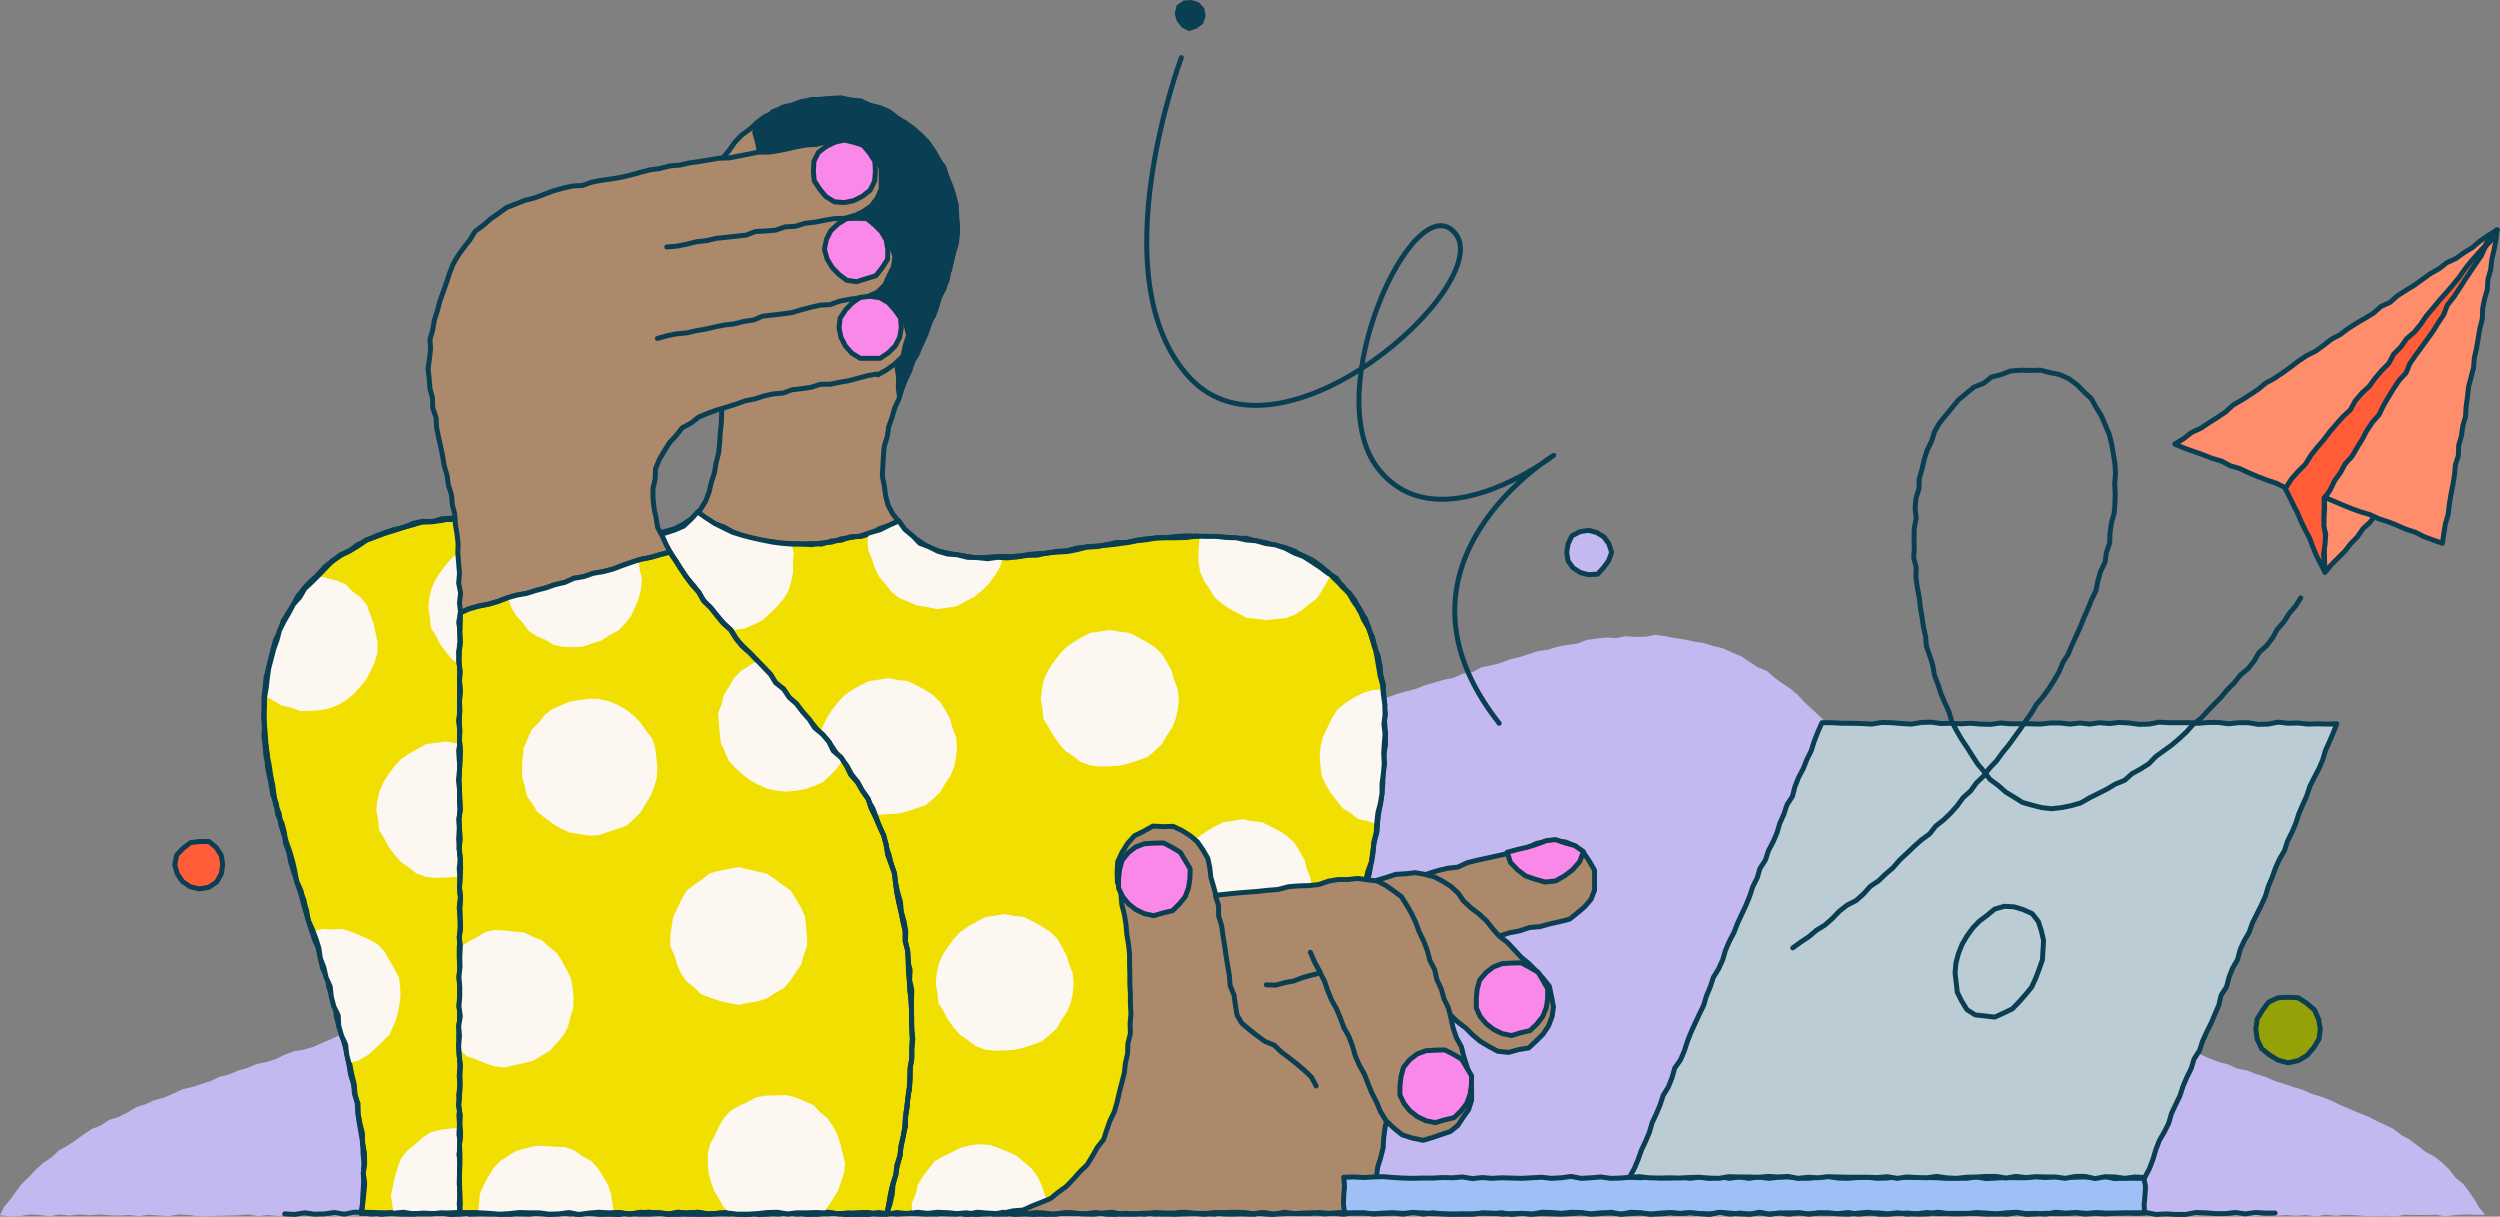 <?xml version="1.0" encoding="UTF-8"?><svg id="Layer_1" xmlns="http://www.w3.org/2000/svg" viewBox="0 0 907 441.4"><rect x="0" y="0" width="907" height="441.4" fill="#808080" stroke="none"/><defs><style>.cls-1{fill:#f988e8;}.cls-2{fill:#f0df00;}.cls-3{fill:#fcf7f1;}.cls-4{fill:#ff5c37;}.cls-5{fill:#ff8d6b;}.cls-6{fill:#9ec0f6;}.cls-7{fill:#bcccd4;}.cls-8{fill:#c4b8f0;}.cls-9{fill:#ad896c;}.cls-10{fill:#0a3e52;}.cls-11{fill:#95a107;}.cls-12{fill:none;stroke:#0a3e52;stroke-linecap:round;stroke-linejoin:round;stroke-width:1.8px;}</style></defs><polygon class="cls-8" points="901.6 440.7 899.5 438.2 897.8 435.3 895.8 432.3 893.6 429.5 890.8 427.2 888.6 424.3 886 421.8 883.2 419.6 880 417.9 877.2 415.7 874.3 413.5 871.2 411.8 868.4 409.6 865.1 408 861.9 406.5 858.7 404.9 855.4 403.6 852.1 402.2 848.8 400.8 845.6 399.2 842.2 397.9 838.8 396.9 835.5 395.4 832.1 394.4 828.7 393.2 825.3 392.2 822 390.7 818.6 389.7 815.3 388.4 811.7 387.7 808.5 386.2 805 385.3 801.6 384 798.4 382.6 794.8 381.8 791.5 380.5 788.1 379.4 784.8 378.1 781.5 376.6 777.9 375.9 774.8 374.1 771.4 372.9 768.1 371.5 764.8 370.2 761.6 368.6 758.4 367 755.2 365.4 752.3 363.2 749.1 361.6 746.1 359.7 743.2 357.6 740.2 355.5 737.8 352.9 734.8 350.8 732.5 348.1 729.7 345.9 727.1 343.4 724.8 340.7 722.6 337.8 719.9 335.4 717.5 332.8 715.3 330 713.3 326.9 710.6 324.5 708.8 321.4 706.3 318.8 704.4 315.8 702.2 312.9 700.1 310.1 698 307.2 696.2 304 693.9 301.2 691.6 298.6 689.4 295.7 687.4 292.7 685.4 289.8 683.2 286.9 680.9 284.2 679.1 281 676.8 278.3 674.4 275.6 672.1 272.9 669.8 270.2 667.3 267.6 665.3 264.6 662.6 262.2 660 259.7 657.4 257.3 654.8 254.9 652.3 252.2 649.6 249.9 646.6 247.9 643.7 245.8 641 243.4 637.7 242.1 634.7 240.1 631.7 238.1 628.4 236.7 625.1 235.2 621.6 234.4 618.2 233.3 614.7 232.8 611.2 232 607.7 231.5 604.1 230.8 600.6 230.3 597 231 593.4 231.1 589.8 230.8 586.3 231.5 582.7 231.3 579.1 231.7 575.6 232.2 572.2 233.5 568.6 234 565.1 234.6 561.7 235.7 558.1 236.2 554.7 237.3 551.3 238.4 547.8 239.2 544.5 240.5 541 241.4 537.5 242.1 534.3 243.8 530.7 244.4 527.4 245.9 523.9 246.6 520.5 247.6 517 248.6 513.7 249.9 510.2 250.8 506.8 251.8 503.4 253 500 254 496.6 255 493.1 255.7 489.7 257.1 486.1 257.5 482.7 258.4 479.2 259.1 475.6 259.7 472.1 260.3 468.7 261.3 465.1 261.4 461.5 261.7 458 262.4 454.4 262.4 450.8 262.3 447.2 262.7 443.7 262.5 440.1 262 436.5 262 433 261.4 429.5 260.7 426 259.9 422.5 259 419 258.3 415.5 257.7 412 256.8 408.5 256.1 405.2 254.8 401.6 254.2 398.3 252.8 394.7 252.4 391.4 251.1 387.9 250.2 384.5 249.1 381 248.1 377.6 247 374.2 246 370.8 245 367.4 243.9 364.1 242.3 360.7 241.3 357.1 240.7 353.8 239.4 350.3 238.5 346.9 237.3 343.5 236.3 339.9 235.9 336.5 234.8 333.1 233.7 329.5 233.3 326 232.8 322.5 231.7 319 231.2 315.4 230.9 311.8 230.9 308.2 230.6 304.7 230.3 301.1 230.7 297.6 231.2 294 231.5 290.4 231.8 286.8 232.1 283.4 233.3 280 234.3 276.5 235.1 273.2 236.6 270.1 238.4 267 240.2 263.7 241.7 260.7 243.6 257.7 245.6 254.8 247.6 252.1 249.9 249.4 252.4 246.7 254.7 243.9 256.9 241.6 259.7 238.7 261.9 236.6 264.8 234.5 267.7 231.6 269.9 229.8 273.1 227.4 275.8 225.2 278.5 222.8 281.2 220.7 284.1 218.3 286.8 216.1 289.6 214.1 292.6 212.1 295.6 209.9 298.4 207.6 301.1 205.5 304 203.7 307.1 201.5 310 199.5 313 197.4 315.8 195.3 318.7 193 321.5 190.7 324.2 188.8 327.3 186.2 329.8 184.1 332.7 181.4 335.1 179.3 338 177 340.8 174.5 343.4 172.1 346 169.4 348.4 166.7 350.7 163.9 352.9 161.5 355.6 158.3 357.3 155.7 359.9 152.3 361.2 149.4 363.3 146.2 364.9 143.1 366.7 140.1 368.7 136.9 370.3 133.5 371.4 130.3 373 127 374.5 123.5 375.4 120.3 376.9 117 378.3 113.7 379.8 110.3 380.8 106.7 381.4 103.4 382.6 100.1 384.2 96.7 385.3 93.2 386 89.9 387.4 86.4 388.4 83.1 389.8 79.6 390.7 76.4 392.2 73 393.3 69.6 394.4 66.1 395.2 62.8 396.8 59.5 398.2 56.1 399.1 52.8 400.6 49.4 401.7 46.3 403.6 43.1 405.2 39.6 406.3 36.6 408.3 33.3 409.6 30.3 411.6 27.4 413.7 24.4 415.7 21.3 417.4 18.7 419.9 15.7 421.9 13 424.3 10.6 426.9 8 429.4 5.8 432.3 3.7 435.2 1.5 437.8 0 440.9 3.6 441.3 7.2 441.2 10.8 440.6 14.4 440.8 18 441.3 21.6 440.6 25.2 441 28.8 440.6 32.4 440.9 36 440.6 39.7 440.9 43.3 441 46.9 440.8 50.5 441.2 54.1 440.7 57.7 441 61.3 441.2 64.9 440.6 68.5 440.8 72.1 441.3 75.7 441.2 79.3 441.1 82.9 441 86.5 440.9 90.1 440.6 93.7 441.2 97.3 440.8 100.9 441.2 104.5 440.8 108.2 441.3 111.8 440.6 115.4 440.7 119 440.7 122.6 441.3 126.2 441.2 129.8 440.9 133.4 440.6 137 440.7 140.6 441.2 144.2 440.9 147.8 441.2 151.4 440.6 155 441.2 158.6 440.7 162.2 440.7 165.8 440.7 169.4 440.8 173.1 440.6 176.7 441.3 180.3 440.8 183.9 440.8 187.5 441 191.1 441.2 194.7 440.9 198.3 440.7 201.9 441 205.5 440.8 209.1 440.7 212.7 440.9 216.3 441.1 219.9 440.9 223.5 441.2 227.1 441.1 230.7 440.6 234.3 440.7 237.9 440.6 241.5 441 245.1 441 248.7 441.1 252.4 441.2 256 441.2 259.6 441 263.2 441 266.8 440.6 270.4 440.6 274 441.1 277.6 441.3 281.2 440.6 284.8 441.2 288.4 441 292 440.7 295.6 441.2 299.2 440.9 302.8 440.8 306.4 440.7 310 441 313.6 441.2 317.2 440.6 320.8 440.6 324.4 440.7 328 441.3 331.6 441 335.2 440.8 338.8 441.1 342.4 440.9 346 440.7 349.6 441.3 353.2 440.7 356.9 440.9 360.5 441.3 364.1 441.2 367.7 440.7 371.3 440.9 374.9 441 378.5 440.7 382.1 440.6 385.7 440.6 389.3 440.9 392.9 441 396.5 440.7 400.1 440.7 403.7 441.1 407.3 440.6 410.9 440.7 414.5 440.9 418.1 441.2 421.7 441.1 425.3 440.9 428.9 440.7 432.6 441 436.2 441.2 439.8 441 443.4 440.6 447 440.6 450.6 441.2 454.2 441.2 457.8 440.7 461.4 440.9 465 441 468.6 440.9 472.2 440.7 475.8 440.5 479.4 440.8 483 440.9 486.6 441.1 490.2 441.3 493.8 440.6 497.5 440.9 501.1 440.9 504.7 440.6 508.3 440.8 511.9 441 515.5 440.7 519.1 440.7 522.7 441.3 526.3 440.6 529.9 441.1 533.5 440.6 537.1 441.3 540.7 440.8 544.3 440.9 547.9 440.9 551.6 441 555.2 440.8 558.8 441.3 562.4 440.8 566 441.1 569.6 440.7 573.2 441 576.8 440.6 580.4 441.1 584 440.7 587.6 441.1 591.2 440.5 594.8 441.1 598.4 441.1 602.1 440.7 605.7 441.2 609.3 440.6 612.9 441.2 616.5 440.9 620.1 441.3 623.7 441.3 627.3 440.9 630.9 441.2 634.5 440.5 638.1 441.1 641.7 441.3 645.4 441.3 649 441.1 652.6 440.6 656.2 441.2 659.8 440.6 663.4 440.9 667 440.7 670.6 441.2 674.2 441 677.8 440.9 681.4 440.7 685 440.6 688.7 440.9 692.3 440.6 695.9 441.1 699.5 440.8 703.1 441 706.7 440.9 710.3 441 713.9 441.2 717.5 441.3 721.1 441.2 724.7 441.2 728.3 440.8 731.9 441 735.6 441.1 739.2 441.3 742.8 440.9 746.4 440.9 750 440.7 753.6 440.7 757.2 441.3 760.8 441 764.4 440.7 768 441.2 771.6 441.2 775.2 440.7 778.8 440.8 782.5 440.8 786.1 441.2 789.7 441.2 793.3 441.1 796.9 441 800.5 440.7 804.1 440.8 807.7 440.6 811.3 441 814.9 441.3 818.6 441.3 822.2 440.6 825.8 441.1 829.4 440.8 833 441.1 836.6 440.8 840.2 441.3 843.8 440.7 847.5 441.1 851.1 440.7 854.7 440.9 858.3 441.2 861.9 441.2 865.5 441.1 869.1 441.3 872.7 440.7 876.4 440.8 880 440.8 883.6 440.7 887.2 441.3 890.8 440.8 894.4 440.6 898 440.7 901.6 440.7"/><g><polygon class="cls-9" points="473 201.7 469.6 200.3 466.1 199.3 462.7 198.1 459.3 196.9 455.7 196.3 452.2 195.3 448.5 195.3 444.9 194.9 441.3 194.8 437.7 194.6 434 194.7 430.4 194.4 426.8 194.6 423.2 195.2 419.6 195.5 415.9 195.5 412.3 196 408.8 196.9 405.2 197.3 401.5 197.6 398 198.4 394.3 198.5 390.7 198.9 387.2 199.8 383.6 200.2 380 200.9 376.3 201 372.8 201.6 369.1 201.7 365.5 202.2 361.9 202.2 358.3 202.6 354.6 202.5 351 202 347.4 201.3 343.8 200.9 340.3 199.9 336.9 198.8 333.9 196.6 330.9 194.7 328.2 192.3 326.2 189.3 323.9 186.5 322.2 183.3 321.3 179.8 320.8 176.2 320.1 172.7 320.3 169.1 320.5 165.5 320.8 161.9 321.9 158.4 322.4 154.9 323.6 151.5 324.6 148 326.1 144.8 327.1 141.3 328.4 137.9 330 134.7 331 131.3 332.9 128.2 334.1 124.8 335.8 121.6 337 118.2 338.1 114.8 339.6 111.5 340.8 108.1 342.2 104.9 343.7 101.5 344.2 98 345.3 94.5 345.8 91.3 346.8 88.1 347.1 84.8 347.2 81.5 347.1 77.9 346.8 74.3 346 70.8 344.9 67.4 343.5 64 342.1 60.8 340.4 57.6 338.6 54.5 336.5 51.5 334 49 331 46.9 328.3 44.6 325.3 42.6 322.5 40.4 319.1 39 315.6 38.2 312.3 36.6 308.7 36.3 305.1 36.2 301.5 35.9 298 36.1 294.3 36.1 290.9 37.1 287.5 38.3 284 39.2 280.6 40.4 277.8 42.7 274.7 44.5 272 46.9 269.1 49 266.6 51.6 264.5 54.6 262.2 57.4 260.5 60.6 259.2 63.9 258.3 67.4 257.4 70.9 256.2 74.3 256.1 77.9 255.9 81.5 256.6 85 257 88.6 257.3 92.2 257.6 95.8 258.6 99.3 259.2 102.9 259.1 106.6 259.5 110.2 260.3 113.7 260.8 117.3 261.1 120.9 261.1 124.5 261.7 128.1 261.4 131.8 261.8 135.4 261.7 139 261.7 142.7 262 146.3 261.8 149.9 261.7 153.5 261.3 157.1 261.1 160.8 260.7 164.4 259.8 167.9 259.2 171.5 258.1 174.9 257.3 178.4 256 181.8 254.1 184.9 251.9 187.8 249.2 190.2 246 192 242.6 193.2 239 193.8 235.4 194 231.8 194.6 228.3 194 224.7 194 221.1 193.7 217.5 193.5 214 193 210.4 192.2 207 191.3 203.4 191 199.8 190.8 196.3 189.8 192.7 189.2 189.1 189.2 185.5 189 182 188.8 178.4 188 174.8 188.1 171.2 187.8 167.7 188.4 164 188 160.4 188.2 157 189.3 153.3 189.1 149.8 189.9 146.5 191.5 142.9 192.1 139.6 193.3 136.2 194.5 133.1 196.3 129.7 197.6 126.9 199.9 123.6 201.3 120.7 203.4 118 205.7 115.5 208.3 113.2 211 110.8 213.6 108.1 216.1 106.5 219.3 104.6 222.3 102.8 225.4 101.8 228.9 100 232 99.1 235.5 98.2 238.9 97.4 242.4 96.7 245.9 96.2 249.4 95.8 253 96.1 256.6 95.8 260.1 96.3 263.7 95.8 267.3 96.2 270.8 96.5 274.4 97.3 277.9 97.8 281.4 98.4 284.9 99 288.4 100.4 291.8 101.2 295.2 101.9 298.8 102.9 302.3 104.2 305.7 105 309.3 106.2 312.7 107.1 316.2 107.7 319.8 108.9 323.2 109.8 326.8 110.8 330.3 112 333.7 113 337.2 114 340.7 115.5 344 116.4 347.5 117.5 351 118.8 354.4 119.3 358.1 120.4 361.5 121.7 364.9 122 368.6 122.9 372.2 124.2 375.6 125.1 379.1 125.9 382.7 126.6 386.2 127.2 389.8 128.3 393.3 129.1 396.8 130 400.4 130 404.1 130.5 407.7 131.4 411.2 131.7 414.8 131.7 418.5 132.1 422.1 132.1 425.7 131.9 429.3 131.7 433 131.7 436.6 131.1 440.3 134.7 440 138.3 440.5 141.9 440.3 145.5 440.5 149.1 440.5 152.7 440.1 156.3 440.3 159.9 439.9 163.5 440.5 167.1 440 170.7 439.9 174.3 440.2 177.9 440.1 181.5 440.4 185.1 440 188.7 439.9 192.3 440 195.9 440 199.5 440.1 203.1 440.2 206.7 440.3 210.3 440.5 213.9 439.9 217.5 440 221.1 440.3 224.7 440.5 228.3 439.9 231.9 439.8 235.5 440.3 239.1 440.1 242.7 440.4 246.3 440.2 249.9 440.5 253.5 440.6 257.1 440.1 260.7 440.4 264.3 440.4 267.9 440.3 271.5 440.5 275.1 440.1 278.6 440.1 282.2 440.5 285.8 440.1 289.4 440.5 293 440 296.6 440.3 300.2 439.9 303.8 440.1 307.4 440.6 311 440.5 314.6 439.8 318.2 440 321.8 440 325.4 439.9 329 440.2 332.6 439.9 336.2 439.9 339.8 440.4 343.4 440 347 440 350.6 440.6 354.2 440.5 357.8 439.8 361.4 440.2 365 440.1 368.6 440.5 372.2 440.4 375.8 440.5 379.4 440.5 383 440.2 386.6 440.2 390.2 440.3 393.8 440 397.4 439.9 401 440.3 404.6 440.5 408.2 440.1 411.8 440.2 415.4 440.3 419 439.9 422.6 440 426.2 440.2 429.8 439.8 433.4 440.2 437 440.4 440.6 440.1 444.2 440.2 447.9 439.8 451.5 439.8 455.1 440.1 458.7 440.3 462.3 440.1 463.4 436.8 464.4 433.3 464.8 429.7 466.2 426.4 467.1 423 467.6 419.4 469.2 416.1 469.6 412.5 470.6 409.1 471.7 405.7 473 402.3 474.1 398.9 474.9 395.4 476.5 392.2 477.2 388.7 478.4 385.3 479.4 381.8 480.2 378.3 481.3 375 482.5 371.6 483.1 368 484.3 364.6 485.7 361.3 486.5 357.8 487.1 354.3 487.9 350.8 489.3 347.5 490.3 344 490.9 340.5 491.8 337 492.5 333.5 493.4 330.1 494 326.5 495.2 323.1 495.9 319.6 496.9 316.2 496.9 312.5 497.9 309 498.4 305.5 499.5 302.1 499.8 298.5 499.9 294.9 500.8 291.4 501.4 287.9 501.3 284.2 501.5 280.7 502 277.1 502.1 273.5 502.7 270 502.4 266.4 502.1 262.8 502.6 259.2 502 255.7 502.1 252.1 501.5 248.5 500.7 245 500.7 241.4 499.5 238 498.7 234.5 497.9 231 496.1 227.9 495.1 224.4 493.5 221.2 491.5 218.2 489.1 215.6 487.1 212.5 484.4 210.3 481.8 207.8 479.2 205.4 476.3 203.3 473 201.7"/><polygon class="cls-12" points="473 201.7 469.6 200.3 466.1 199.3 462.7 198.1 459.3 196.9 455.7 196.3 452.2 195.3 448.5 195.3 444.9 194.9 441.3 194.8 437.7 194.6 434 194.7 430.4 194.4 426.8 194.6 423.2 195.2 419.6 195.5 415.9 195.5 412.3 196 408.8 196.9 405.2 197.3 401.5 197.6 398 198.4 394.3 198.5 390.7 198.9 387.2 199.8 383.6 200.2 380 200.9 376.3 201 372.8 201.6 369.1 201.7 365.5 202.2 361.9 202.2 358.3 202.6 354.6 202.5 351 202 347.4 201.3 343.8 200.9 340.3 199.9 336.9 198.8 333.9 196.6 330.9 194.7 328.2 192.3 326.2 189.3 323.9 186.5 322.2 183.3 321.3 179.8 320.8 176.2 320.1 172.7 320.3 169.1 320.5 165.5 320.8 161.9 321.9 158.4 322.4 154.9 323.6 151.5 324.6 148 326.1 144.8 327.1 141.3 328.4 137.9 330 134.7 331 131.3 332.9 128.2 334.1 124.8 335.8 121.6 337 118.2 338.1 114.8 339.6 111.5 340.8 108.1 342.2 104.9 343.7 101.5 344.2 98 345.3 94.5 345.8 91.3 346.8 88.1 347.1 84.8 347.2 81.5 347.1 77.9 346.8 74.3 346 70.8 344.9 67.4 343.5 64 342.1 60.8 340.4 57.6 338.6 54.5 336.5 51.5 334 49 331 46.9 328.3 44.6 325.3 42.6 322.5 40.4 319.1 39 315.6 38.2 312.3 36.6 308.7 36.3 305.1 36.2 301.5 35.9 298 36.1 294.3 36.1 290.9 37.1 287.5 38.3 284 39.2 280.6 40.4 277.8 42.7 274.7 44.5 272 46.9 269.1 49 266.6 51.6 264.5 54.6 262.2 57.4 260.5 60.6 259.2 63.9 258.3 67.4 257.4 70.9 256.2 74.3 256.1 77.9 255.9 81.5 256.6 85 257 88.6 257.3 92.2 257.6 95.8 258.6 99.3 259.2 102.9 259.1 106.6 259.5 110.2 260.3 113.7 260.8 117.3 261.1 120.9 261.1 124.5 261.7 128.1 261.4 131.8 261.8 135.4 261.7 139 261.7 142.7 262 146.3 261.8 149.9 261.7 153.5 261.3 157.1 261.1 160.8 260.7 164.4 259.8 167.9 259.2 171.5 258.1 174.9 257.3 178.4 256 181.8 254.1 184.9 251.9 187.8 249.2 190.2 246 192 242.6 193.2 239 193.8 235.4 194 231.8 194.6 228.3 194 224.7 194 221.1 193.7 217.5 193.5 214 193 210.4 192.2 207 191.3 203.4 191 199.8 190.8 196.3 189.8 192.7 189.2 189.1 189.2 185.5 189 182 188.8 178.4 188 174.8 188.1 171.2 187.8 167.7 188.4 164 188 160.4 188.2 157 189.3 153.3 189.1 149.8 189.9 146.5 191.5 142.9 192.1 139.6 193.3 136.2 194.5 133.1 196.3 129.7 197.6 126.9 199.9 123.6 201.3 120.7 203.4 118 205.7 115.5 208.3 113.2 211 110.8 213.6 108.1 216.1 106.5 219.3 104.6 222.3 102.8 225.4 101.8 228.9 100 232 99.1 235.5 98.2 238.9 97.4 242.4 96.7 245.9 96.2 249.4 95.8 253 96.1 256.6 95.8 260.1 96.3 263.7 95.8 267.3 96.2 270.8 96.5 274.4 97.3 277.9 97.8 281.4 98.4 284.9 99 288.4 100.4 291.8 101.2 295.2 101.9 298.8 102.9 302.3 104.2 305.7 105 309.3 106.2 312.7 107.1 316.2 107.7 319.8 108.9 323.2 109.8 326.8 110.8 330.3 112 333.7 113 337.2 114 340.7 115.5 344 116.4 347.5 117.5 351 118.8 354.4 119.3 358.1 120.4 361.5 121.7 364.9 122 368.6 122.9 372.2 124.2 375.6 125.1 379.1 125.9 382.7 126.6 386.2 127.2 389.8 128.3 393.3 129.1 396.8 130 400.4 130 404.1 130.5 407.7 131.4 411.2 131.7 414.8 131.7 418.5 132.1 422.1 132.1 425.7 131.9 429.3 131.7 433 131.7 436.6 131.1 440.3 134.7 440 138.3 440.5 141.9 440.3 145.5 440.5 149.1 440.5 152.7 440.1 156.3 440.3 159.9 439.9 163.5 440.5 167.1 440 170.7 439.9 174.3 440.2 177.9 440.1 181.5 440.4 185.1 440 188.7 439.9 192.3 440 195.9 440 199.5 440.1 203.1 440.2 206.7 440.3 210.3 440.5 213.9 439.9 217.5 440 221.1 440.3 224.7 440.5 228.3 439.9 231.9 439.8 235.5 440.3 239.1 440.1 242.7 440.4 246.3 440.2 249.9 440.5 253.5 440.6 257.1 440.1 260.7 440.4 264.3 440.4 267.9 440.3 271.5 440.5 275.1 440.1 278.6 440.1 282.2 440.5 285.8 440.1 289.4 440.5 293 440 296.6 440.3 300.2 439.9 303.8 440.1 307.4 440.6 311 440.5 314.6 439.8 318.2 440 321.8 440 325.4 439.9 329 440.2 332.6 439.9 336.2 439.9 339.8 440.4 343.4 440 347 440 350.6 440.6 354.2 440.5 357.8 439.8 361.4 440.2 365 440.1 368.6 440.5 372.2 440.4 375.8 440.5 379.4 440.5 383 440.2 386.6 440.2 390.2 440.3 393.8 440 397.4 439.9 401 440.3 404.6 440.5 408.2 440.1 411.8 440.2 415.4 440.3 419 439.9 422.6 440 426.2 440.2 429.8 439.8 433.4 440.2 437 440.4 440.6 440.1 444.2 440.2 447.9 439.8 451.5 439.8 455.1 440.1 458.7 440.3 462.3 440.1 463.4 436.8 464.4 433.3 464.8 429.7 466.2 426.4 467.1 423 467.6 419.4 469.2 416.1 469.6 412.5 470.6 409.1 471.7 405.7 473 402.3 474.1 398.9 474.9 395.4 476.5 392.2 477.2 388.7 478.4 385.3 479.4 381.8 480.2 378.3 481.3 375 482.5 371.6 483.1 368 484.3 364.6 485.7 361.3 486.5 357.8 487.1 354.3 487.9 350.8 489.3 347.5 490.3 344 490.9 340.5 491.8 337 492.5 333.5 493.4 330.1 494 326.5 495.2 323.1 495.9 319.6 496.9 316.2 496.9 312.5 497.9 309 498.4 305.5 499.5 302.1 499.8 298.5 499.9 294.9 500.8 291.4 501.4 287.9 501.3 284.2 501.5 280.7 502 277.1 502.1 273.5 502.7 270 502.4 266.4 502.1 262.8 502.6 259.2 502 255.7 502.1 252.1 501.5 248.5 500.7 245 500.7 241.4 499.5 238 498.7 234.5 497.9 231 496.1 227.9 495.1 224.4 493.5 221.2 491.5 218.2 489.1 215.6 487.1 212.5 484.4 210.3 481.8 207.8 479.2 205.4 476.3 203.3 473 201.7"/></g><g><polygon class="cls-10" points="326.3 143.7 327.4 140.3 328.7 137 330.2 133.8 331.4 130.5 332.9 127.4 334.6 124.3 335.6 120.9 336.8 117.6 338.7 114.6 339.9 111.2 340.7 107.8 342.5 104.7 343.1 101.2 344.5 98 345.2 94.5 346.1 91.3 347 88.1 347.4 84.8 347.4 81.5 346.8 77.9 346.9 74.3 345.9 70.8 344.7 67.4 343.5 64.1 342.4 60.6 340.2 57.7 338.4 54.7 336.1 51.9 334 49 331.3 46.6 328.4 44.5 325.2 42.8 322.3 40.6 318.9 39.4 315.6 38.2 312.2 36.9 308.7 36.3 305.1 35.5 301.5 35.7 297.9 36 294.4 36.5 290.8 36.8 287.4 38.1 283.9 38.9 280.8 40.9 277.5 42.3 274.6 44.5 273.8 48 274.8 51.5 275.5 55.1 277.5 58.1 279.2 61.3 281.1 64.4 283.6 67 285.5 70.1 288.1 72.6 290 75.7 292.7 78.2 294.8 81.1 297.4 83.6 299.3 86.7 301.6 89.5 304 92.3 306.1 95.2 308.1 98.2 310.5 100.9 312.8 103.7 314.6 106.9 316.4 110 317.9 113.3 319.7 116.4 321 119.8 322.9 122.9 323.8 126.4 324.9 129.9 325.5 133.4 326 137 325.9 140.6 326.3 143.7"/><polygon class="cls-12" points="326.3 143.7 327.4 140.3 328.7 137 330.2 133.8 331.4 130.5 332.9 127.4 334.6 124.3 335.6 120.9 336.8 117.6 338.7 114.6 339.9 111.2 340.7 107.8 342.5 104.7 343.1 101.2 344.5 98 345.2 94.5 346.1 91.3 347 88.1 347.4 84.8 347.4 81.5 346.8 77.9 346.9 74.3 345.9 70.8 344.7 67.4 343.5 64.1 342.4 60.6 340.2 57.7 338.4 54.7 336.1 51.9 334 49 331.3 46.6 328.4 44.5 325.2 42.8 322.3 40.6 318.9 39.4 315.6 38.2 312.2 36.9 308.7 36.3 305.1 35.5 301.5 35.7 297.9 36 294.4 36.5 290.8 36.8 287.4 38.1 283.9 38.9 280.8 40.9 277.5 42.3 274.6 44.5 273.8 48 274.8 51.5 275.5 55.1 277.5 58.1 279.2 61.3 281.1 64.4 283.6 67 285.5 70.1 288.1 72.6 290 75.7 292.7 78.2 294.8 81.1 297.4 83.6 299.3 86.7 301.6 89.5 304 92.3 306.1 95.2 308.1 98.2 310.5 100.9 312.8 103.7 314.6 106.9 316.4 110 317.9 113.3 319.7 116.4 321 119.8 322.9 122.9 323.8 126.4 324.9 129.9 325.5 133.4 326 137 325.9 140.6 326.3 143.7"/></g><g><polygon class="cls-2" points="472.8 202 469.8 200 466.4 198.7 462.8 197.9 459.2 197.2 455.7 196.2 452.1 196 448.5 195.6 444.9 195.3 441.3 194.6 437.7 194.9 434 194.5 430.4 194.6 426.8 194.8 423.2 195 419.5 195.1 415.9 195.6 412.3 196.1 408.8 196.8 405.2 197.4 401.6 197.8 397.9 198.1 394.3 198.4 390.7 198.9 387.2 199.9 383.5 200 380 200.7 376.3 200.9 372.7 201.2 369.1 202 365.5 201.9 361.9 201.9 358.3 202.2 354.6 202.5 351 201.9 347.4 201.4 343.9 200.7 340.4 199.9 337 198.6 333.9 196.7 331 194.6 328.2 192.2 326.1 189 322.6 190.6 319.1 191.8 315.9 193.6 312.4 194.6 308.7 194.7 305.2 196 301.6 196.3 298.1 197.4 294.4 197.2 290.8 197.4 287.2 197.2 283.5 197 279.9 196.5 276.3 196.2 272.8 195.3 269.3 194.3 265.9 193 262.7 191.2 259.2 190 256.1 188.1 253.2 186.3 250.6 188.4 247.7 190.3 244.6 191.9 241.2 192.8 237.8 193.8 234.3 194.5 230.7 194.6 227.2 194 223.7 193.8 220.2 193.2 216.7 192.7 213.2 192.2 209.6 192.4 206.1 191.5 202.6 191.3 199.1 190.6 195.6 190.1 192.1 189.5 188.6 188.8 185.1 188.4 181.5 188.2 178 187.9 174.4 187.9 170.9 188.2 167.3 188 163.8 188.5 160.2 188.4 156.8 189.2 153.2 189.4 149.8 190.2 146.4 191.3 143 192.4 139.6 193.3 136.3 194.7 132.9 195.9 130 198 126.8 199.7 123.7 201.4 120.8 203.5 117.9 205.6 115.6 208.4 112.9 210.7 110.4 213.3 108.3 216.2 106.8 219.5 104.7 222.4 102.7 225.4 101.7 228.8 100.3 232.1 99.1 235.5 98.6 239 97.6 242.4 96.5 245.8 96.4 249.4 95.8 253 95.8 256.5 95.8 260.1 95.9 263.7 95.8 267.2 96.6 270.8 97 274.3 97 277.9 97.7 281.4 98.9 284.8 99.1 288.4 100.3 291.8 100.7 295.4 102.3 298.7 103.2 302.2 103.6 305.9 104.8 309.3 105.5 312.9 106.6 316.4 107.7 319.8 109.2 323.2 110 326.7 111.2 330.2 111.8 333.8 112.9 337.2 114.6 340.5 115.5 344 116.2 347.6 117 351.2 118.5 354.5 119.7 357.9 120.6 361.5 121.6 365 122.5 368.5 123.4 372 124 375.6 125.2 379.1 126.3 382.6 126.9 386.1 127.6 389.7 128.5 393.3 128.8 396.9 129.6 400.4 129.9 404.1 130.6 407.6 131.5 411.2 131.5 414.9 132.1 418.4 132.1 422.1 131.8 425.7 132.1 429.3 131.8 433 131.6 436.6 131.1 440.3 134.7 439.9 138.3 440.5 141.9 439.9 145.5 440.2 149.1 440.4 152.7 440.4 156.3 440.3 159.9 440.1 163.5 440.6 167.1 440.5 170.7 440.1 174.3 440.2 177.9 440.2 181.5 440.3 185.1 440.5 188.7 440 192.3 440.3 195.9 439.9 199.5 440.2 203.1 439.8 206.7 440.4 210.3 439.9 213.9 439.8 217.5 440.5 221.1 440.5 224.7 440.4 228.3 439.9 231.9 440 235.5 440 239.1 440.1 242.7 439.8 246.3 440.3 249.9 439.8 253.5 440.5 257.1 440.5 260.7 440.3 264.3 440.3 267.9 440 271.5 439.9 275.1 440.4 278.6 440.3 282.2 440.2 285.8 439.8 289.4 440.1 293 440.6 296.6 440.2 300.2 440.4 303.8 440 307.4 440 311 440.5 314.6 440.6 318.2 440.3 321.8 440.5 325.4 439.9 329 440.3 332.6 439.9 336.2 440 339.8 440.3 343.4 440.4 347 440.5 350.6 439.9 354.2 440.5 357.8 440.4 361.4 440.1 365 439.8 368.6 440 372.2 440.3 375.8 440.5 379.4 439.8 383 440 386.6 439.8 390.2 440.1 393.8 440.1 397.4 440 401 440.1 404.6 440 408.2 440.3 411.8 440.4 415.4 440.1 419 440.5 422.6 440 426.2 440.5 429.8 440.4 433.4 440.3 437 440.5 440.6 440 444.2 440.4 447.9 439.8 451.5 440.1 455.1 440.5 458.7 439.8 462.2 439.9 463.1 436.7 464.1 433.3 464.9 429.8 466 426.4 466.7 422.9 467.6 419.4 468.9 416 470 412.6 471.3 409.3 472.3 405.9 472.8 402.3 473.8 398.8 475.1 395.5 476.3 392.1 477 388.6 478 385.2 479.6 381.9 480.2 378.3 481.4 375 482.2 371.5 483.5 368.1 484.4 364.7 485.1 361.2 486.5 357.8 487.2 354.3 488.6 351 488.8 347.4 490 344 490.7 340.5 491.9 337.1 493 333.6 493.3 330 494.6 326.7 494.8 323 495.5 319.5 496.3 316 497.6 312.6 498.2 309.1 498.4 305.5 499.4 302.1 499.7 298.5 500.2 294.9 500.9 291.4 501.2 287.8 501.7 284.3 501.7 280.7 502.3 277.1 502 273.5 502.4 270 502.7 266.4 502.4 262.8 502.1 259.2 502.4 255.6 501.8 252.1 501.9 248.5 501 245 500.5 241.4 500 237.9 498.6 234.6 497.7 231.1 496.4 227.7 494.6 224.6 493.3 221.3 491.2 218.4 489.4 215.3 487 212.7 484.4 210.2 481.9 207.6 479 205.6 476.1 203.5 472.8 202"/><polygon class="cls-12" points="472.8 202 469.8 200 466.4 198.7 462.8 197.9 459.2 197.2 455.7 196.2 452.1 196 448.5 195.6 444.9 195.3 441.3 194.6 437.7 194.9 434 194.5 430.4 194.6 426.8 194.8 423.2 195 419.5 195.1 415.9 195.6 412.3 196.1 408.8 196.8 405.2 197.4 401.6 197.8 397.9 198.1 394.3 198.4 390.7 198.9 387.2 199.9 383.5 200 380 200.7 376.3 200.9 372.7 201.2 369.1 202 365.5 201.9 361.9 201.9 358.3 202.2 354.6 202.5 351 201.9 347.4 201.4 343.9 200.7 340.4 199.9 337 198.6 333.9 196.7 331 194.6 328.2 192.2 326.1 189 322.6 190.6 319.1 191.8 315.9 193.6 312.4 194.6 308.7 194.7 305.2 196 301.6 196.3 298.1 197.4 294.4 197.2 290.8 197.4 287.2 197.2 283.5 197 279.9 196.5 276.3 196.2 272.8 195.3 269.3 194.3 265.9 193 262.7 191.2 259.2 190 256.1 188.1 253.2 186.3 250.6 188.4 247.7 190.3 244.6 191.9 241.2 192.8 237.8 193.8 234.3 194.5 230.7 194.6 227.2 194 223.7 193.8 220.2 193.2 216.7 192.7 213.2 192.2 209.6 192.4 206.1 191.5 202.6 191.3 199.1 190.6 195.6 190.1 192.1 189.5 188.6 188.8 185.1 188.4 181.5 188.2 178 187.9 174.4 187.9 170.9 188.2 167.3 188 163.8 188.5 160.2 188.4 156.8 189.2 153.2 189.4 149.8 190.2 146.4 191.3 143 192.4 139.6 193.3 136.3 194.7 132.9 195.9 130 198 126.8 199.7 123.7 201.4 120.8 203.5 117.9 205.6 115.6 208.4 112.9 210.7 110.4 213.3 108.3 216.2 106.8 219.5 104.7 222.4 102.7 225.4 101.7 228.8 100.3 232.1 99.1 235.5 98.6 239 97.6 242.4 96.5 245.8 96.4 249.4 95.8 253 95.8 256.5 95.8 260.1 95.9 263.7 95.8 267.2 96.6 270.8 97 274.3 97 277.9 97.7 281.4 98.9 284.8 99.1 288.4 100.3 291.8 100.7 295.4 102.3 298.7 103.2 302.2 103.6 305.9 104.8 309.3 105.5 312.9 106.6 316.4 107.7 319.8 109.2 323.2 110 326.7 111.2 330.2 111.8 333.8 112.9 337.2 114.6 340.5 115.5 344 116.2 347.6 117 351.2 118.5 354.5 119.7 357.9 120.6 361.5 121.6 365 122.5 368.5 123.4 372 124 375.6 125.2 379.1 126.3 382.6 126.9 386.1 127.6 389.7 128.5 393.3 128.8 396.9 129.6 400.4 129.9 404.1 130.6 407.6 131.5 411.2 131.5 414.9 132.1 418.4 132.1 422.1 131.8 425.7 132.1 429.3 131.8 433 131.6 436.6 131.1 440.3 134.7 439.9 138.3 440.5 141.9 439.9 145.5 440.2 149.1 440.4 152.7 440.4 156.3 440.3 159.9 440.1 163.5 440.6 167.1 440.5 170.7 440.1 174.3 440.2 177.9 440.2 181.5 440.3 185.1 440.5 188.7 440 192.3 440.3 195.9 439.9 199.5 440.2 203.1 439.8 206.7 440.4 210.3 439.9 213.9 439.8 217.5 440.5 221.1 440.5 224.7 440.4 228.3 439.9 231.9 440 235.5 440 239.1 440.1 242.7 439.8 246.3 440.3 249.9 439.8 253.5 440.5 257.1 440.5 260.7 440.3 264.3 440.3 267.9 440 271.5 439.9 275.1 440.4 278.6 440.3 282.2 440.2 285.8 439.8 289.4 440.1 293 440.6 296.6 440.2 300.2 440.4 303.8 440 307.4 440 311 440.5 314.6 440.6 318.2 440.3 321.8 440.5 325.4 439.9 329 440.3 332.6 439.9 336.2 440 339.8 440.3 343.4 440.4 347 440.5 350.6 439.9 354.2 440.5 357.8 440.4 361.4 440.1 365 439.8 368.6 440 372.2 440.3 375.8 440.5 379.4 439.8 383 440 386.6 439.8 390.2 440.1 393.8 440.1 397.4 440 401 440.1 404.6 440 408.2 440.3 411.8 440.4 415.4 440.1 419 440.5 422.6 440 426.2 440.5 429.8 440.4 433.4 440.3 437 440.5 440.6 440 444.2 440.4 447.9 439.8 451.5 440.1 455.1 440.5 458.7 439.8 462.2 439.9 463.1 436.7 464.1 433.3 464.9 429.8 466 426.4 466.7 422.9 467.6 419.4 468.9 416 470 412.6 471.3 409.3 472.3 405.9 472.8 402.3 473.8 398.8 475.1 395.5 476.3 392.1 477 388.6 478 385.2 479.6 381.9 480.2 378.3 481.4 375 482.2 371.5 483.5 368.1 484.4 364.7 485.1 361.2 486.5 357.8 487.2 354.3 488.6 351 488.8 347.4 490 344 490.7 340.5 491.9 337.1 493 333.6 493.3 330 494.6 326.7 494.8 323 495.5 319.5 496.3 316 497.6 312.6 498.2 309.1 498.4 305.5 499.4 302.1 499.7 298.5 500.2 294.9 500.9 291.4 501.2 287.8 501.7 284.3 501.7 280.7 502.3 277.1 502 273.5 502.4 270 502.7 266.4 502.4 262.8 502.1 259.2 502.4 255.6 501.8 252.1 501.9 248.5 501 245 500.5 241.4 500 237.9 498.6 234.6 497.7 231.1 496.4 227.7 494.6 224.6 493.3 221.3 491.2 218.4 489.4 215.3 487 212.7 484.4 210.2 481.9 207.6 479 205.6 476.1 203.5 472.8 202"/></g><polygon class="cls-10" points="437.4 5.8 436.5 8.6 434.2 10.3 431.3 11.3 428.7 9.9 426.9 7.6 426.2 4.9 426.9 1.9 429.4 .2 432.3 0 435 .9 436.9 3 437.4 5.8"/><g><polygon class="cls-3" points="95.8 252.3 99 254.1 102 255.9 105.4 256.7 108.7 257.9 112.1 258 115.6 257.7 119.1 257.1 122.4 255.9 125.5 254.1 128.2 251.9 130.6 249.3 132.8 246.6 134.5 243.5 135.9 240.3 136.9 236.9 137 233.3 136.3 229.8 135.6 226.3 134.3 222.9 133.1 219.5 130.8 216.7 127.9 214.6 125.3 211.9 121.9 210.6 118.5 209.7 115.1 208.9 112.6 211.6 109.9 214.2 107.9 217.3 106.1 220.6 104 223.7 102 226.8 101.2 230.5 99.6 233.9 98.9 237.6 97.6 241.1 96.9 244.8 96.6 248.5 95.8 252.3"/><polygon class="cls-3" points="186.6 294 186.3 297.6 185.6 301.1 184.2 304.4 182.2 307.3 180.5 310.4 177.9 312.9 175.1 315.1 171.8 316.3 168.5 317.4 165.1 318.2 161.6 318.4 158.1 318.5 154.5 318.1 151.1 316.9 148.3 314.7 145.4 312.7 143.1 310.1 141 307.2 139.4 304.2 137.5 301.1 137.2 297.5 136.5 294 136.9 290.5 137.7 287 139.1 283.8 141 280.8 143.1 278 145.5 275.4 148.4 273.4 151.4 271.7 154.5 270 158.1 269.5 161.6 269 165.1 269.6 168.6 270 171.8 271.6 174.9 273.3 177.9 275.2 180.5 277.7 182.3 280.7 184 283.8 185 287.2 186.2 290.5 186.6 294"/><polygon class="cls-3" points="126.4 385.8 130.2 384.7 133.4 382.8 136.1 380.5 138.7 377.9 141.3 375.4 142.8 372 144.1 368.7 144.8 365.1 145.3 361.5 145.2 358 144.7 354.5 143 351.3 141.2 348.3 139.5 345.2 137 342.6 133.9 340.8 130.7 339.4 127.5 338.1 124.1 337 120.6 337.2 117 337 113.7 337.9 114.5 341.2 115.4 344.6 116.7 347.9 117.7 351.3 118.7 354.7 119.5 358.2 120.5 361.5 121.6 364.9 122.2 368.4 123.2 371.8 123.9 375.3 125 378.6 126 382 126.4 385.8"/><polygon class="cls-3" points="191.4 433.7 191.1 430.2 190.1 426.8 188.9 423.5 187.3 420.5 185.3 417.6 183 414.9 179.9 413.2 177.1 411 173.7 410 170.3 409.3 166.8 409.2 163.3 409.4 159.8 409.9 156.3 410.8 153.3 412.7 150.7 415.1 147.9 417.3 145.6 420.1 144.3 423.4 143.3 426.8 142.6 430.2 141.8 433.7 142.3 436.9 142.8 440.3 146.6 439.8 150.2 440.4 153.9 440.5 157.6 439.8 161.2 440.6 164.9 440.5 168.6 439.8 172.2 440.3 175.9 440.3 179.6 440.5 183.3 440.1 186.9 440.5 190.6 439.9 191.7 437 191.4 433.7"/><polygon class="cls-3" points="205.4 220.7 205.1 224.2 204.4 227.7 203 231 201 234 199.3 237 196.7 239.5 193.9 241.8 190.6 243 187.3 244.1 183.9 244.9 180.4 245 176.9 245.2 173.3 244.8 170 243.6 167.1 241.4 164.2 239.4 161.9 236.7 159.8 233.9 158.2 230.8 156.3 227.8 156 224.2 155.4 220.7 155.7 217.1 156.5 213.7 157.9 210.4 159.8 207.5 161.9 204.7 164.3 202.1 167.2 200.1 170.2 198.3 173.4 196.7 176.9 196.2 180.4 195.6 183.9 196.3 187.4 196.7 190.6 198.3 193.7 199.9 196.7 201.9 199.3 204.3 201.1 207.4 202.8 210.4 203.8 213.8 205.1 217.1 205.4 220.7"/><polygon class="cls-3" points="263.3 229 266.8 228.5 270.3 228 273.5 226.6 276.7 225 279.3 222.6 281.8 220.2 284.1 217.5 286 214.5 287 211.1 287.7 207.7 287.7 204.1 288 200.6 287.1 197.3 283.4 197.2 279.9 196.4 276.2 196.2 272.6 195.5 269.2 194.2 265.9 192.7 262.4 191.7 259.3 189.8 256.1 188.1 253.2 186.3 250.6 188.5 247.9 190.9 244.5 192.3 241.1 193.4 239.4 196.6 238.9 200.4 238.6 204.1 238.6 207.7 239.7 211 240.4 214.6 242.4 217.6 244.3 220.6 246.9 223 250 224.8 253 226.6 256.3 227.7 259.7 228.7 263.3 229"/><polygon class="cls-3" points="339.8 221 343.4 220.5 347 220 350.2 218.2 353.4 216.6 356.2 214.3 358.8 211.8 360.9 208.8 362.8 205.8 363.9 202.1 360.2 202.3 356.8 202.6 353.3 202.4 349.9 201.8 346.4 201.4 343.1 200.4 339.7 199.8 336.5 198.3 333.4 196.8 330.7 194.6 328.2 192.3 326 189.1 322.3 190.5 318.8 192.2 315.2 193.4 314.7 195.9 315 199.5 316.3 202.8 317.4 206.2 319 209.3 321.3 212 323.5 214.8 326.3 217 329.5 218.3 332.8 219.7 336.3 220.2 339.8 221"/><polygon class="cls-3" points="347.2 271 346.9 274.6 346.2 278.1 344.9 281.4 342.9 284.3 341.1 287.4 338.5 289.9 335.8 292.1 332.4 293.3 329.1 294.4 325.7 295.2 322.2 295.4 318.7 295.6 315.2 295.1 311.8 293.9 308.9 291.7 306 289.8 303.7 287.1 301.7 284.3 300 281.2 298.1 278.1 297.8 274.5 297.2 271 297.6 267.5 298.3 264 299.8 260.8 301.7 257.8 303.8 255 306.1 252.5 309 250.4 312 248.7 315.2 247.1 318.7 246.6 322.2 246 325.7 246.7 329.3 247.1 332.5 248.6 335.6 250.3 338.5 252.2 341.1 254.7 343 257.7 344.7 260.8 345.6 264.2 346.9 267.5 347.2 271"/><polygon class="cls-3" points="427.7 253.6 427.3 257.2 426.6 260.6 425.3 263.9 423.3 266.9 421.5 270 419 272.4 416.2 274.7 412.8 275.9 409.5 277 406.1 277.8 402.6 278 399.1 278.1 395.6 277.7 392.2 276.5 389.3 274.3 386.4 272.3 384.1 269.7 382.1 266.8 380.4 263.8 378.5 260.7 378.2 257.1 377.6 253.6 378 250.1 378.7 246.6 380.2 243.3 382.1 240.4 384.2 237.6 386.6 235 389.4 233 392.4 231.2 395.6 229.6 399.1 229.1 402.6 228.5 406.2 229.2 409.7 229.6 412.9 231.2 416 232.9 419 234.8 421.5 237.2 423.4 240.3 425.1 243.4 426 246.7 427.3 250.1 427.7 253.6"/><polygon class="cls-3" points="482.9 208.4 479.7 206 476.3 203.9 472.9 201.8 469.7 200.5 466.5 199.2 463.2 197.8 459.7 197.2 456.3 196.7 452.9 195.5 449.4 195.1 445.9 195.3 442.4 194.4 438.9 194.9 435.3 194.5 435 197.5 434.8 200.4 434.8 203.9 435.4 207.4 436.8 210.7 438.8 213.6 440.6 216.7 443.3 219 446.2 220.9 449.3 222.6 452.4 224.2 456 224.5 459.4 225 462.8 224.6 466.2 224.3 469.4 223.2 472.3 221.4 474.9 219.2 477.7 217.2 479.6 214.3 481.3 211.4 482.9 208.4"/><polygon class="cls-3" points="478.8 274.5 479.1 278 479.5 281.5 481 284.7 482.8 287.7 484.9 290.4 487.1 293.2 490 295 492.8 297.2 496.3 297.9 499.8 299.2 500.2 295.5 500.8 292 500.7 288.5 501.7 285 501.5 281.5 502 278 502.4 274.5 502.1 270.9 502.6 267.4 502.1 263.9 502.6 260.4 502 256.9 502.1 253.4 501.5 250.2 498 250.3 494.5 251.4 491.2 253.1 488 255.1 485.2 257.5 483.2 260.6 481.6 263.9 480 267.3 479.1 270.8 478.8 274.5"/><polygon class="cls-3" points="475.8 322.3 475.5 325.8 474.8 329.3 473.5 332.6 471.5 335.6 469.7 338.6 467.2 341.1 464.4 343.4 461 344.6 457.7 345.7 454.3 346.5 450.8 346.6 447.3 346.8 443.8 346.4 440.4 345.2 437.5 343 434.6 341 432.3 338.3 430.3 335.5 428.6 332.4 426.7 329.4 426.4 325.8 425.8 322.3 426.2 318.7 426.9 315.3 428.4 312 430.3 309.1 432.4 306.3 434.7 303.7 437.6 301.7 440.6 299.9 443.8 298.3 447.3 297.8 450.8 297.2 454.3 297.9 457.9 298.3 461.1 299.9 464.2 301.5 467.2 303.5 469.7 305.9 471.6 309 473.3 312 474.2 315.4 475.5 318.7 475.8 322.3"/><polygon class="cls-3" points="389.5 356.7 389.2 360.3 388.5 363.7 387.1 367.1 385.1 370 383.4 373.1 380.8 375.5 378 377.8 374.7 379 371.4 380.1 368 380.9 364.5 381.1 361 381.2 357.4 380.8 354.1 379.6 351.2 377.4 348.3 375.4 346 372.8 343.9 369.9 342.3 366.9 340.4 363.8 340.1 360.2 339.5 356.7 339.8 353.2 340.6 349.7 342 346.4 343.9 343.5 346 340.7 348.4 338.1 351.3 336.1 354.3 334.4 357.5 332.7 361 332.2 364.5 331.6 368 332.3 371.5 332.7 374.7 334.3 377.8 336 380.8 337.9 383.4 340.3 385.2 343.4 386.9 346.5 387.9 349.8 389.2 353.2 389.5 356.7"/><polygon class="cls-3" points="355.6 415.1 352.1 415.5 348.6 416.4 345.5 417.9 342.3 419.5 339.2 421.2 337 424 334.8 426.8 333 429.8 332.2 433.3 330.8 436.6 330.9 440.2 334.4 440.2 337.9 440.2 341.5 440.3 345 440.3 348.5 440.4 352.1 440 355.6 440.2 359.1 439.8 362.7 440.5 366.2 440.4 369.7 440.5 373.3 440.2 376.8 440.3 380.4 440.4 380.4 436.6 379 433.3 377.9 430 376.4 426.8 374.3 424 371.6 421.7 368.9 419.4 365.8 417.9 362.5 416.6 359.2 415.4 355.6 415.1"/></g><polygon class="cls-12" points="472.9 201.9 469.5 200.6 466.3 198.9 462.8 197.7 459.2 197.2 455.7 196.2 452.1 195.9 448.6 195.1 444.9 195 441.3 194.6 437.7 194.6 434 194.5 430.4 195 426.8 195.1 423.2 195.1 419.5 195.2 415.9 195.8 412.3 196.2 408.8 196.9 405.1 196.8 401.5 197.6 398 198.3 394.3 198.5 390.8 199.4 387.2 200.1 383.6 200.3 379.9 200.6 376.4 201.4 372.7 201.5 369.1 202 365.5 202.4 361.9 202.2 358.3 202.7 354.6 202.3 351 202.2 347.4 201.3 343.8 201 340.3 200 337.1 198.4 333.7 197.1 331.1 194.4 328.3 192.1 326.1 189 322.5 190.6 319.3 192.2 315.8 193.2 312.3 194.4 308.8 195 305.2 195.5 301.7 196.7 298 197 294.4 197.6 290.8 197.3 287.2 197.4 283.5 197.1 279.9 196.6 276.4 195.9 272.8 195.1 269.3 194.2 265.8 193.1 262.5 191.5 259.3 189.9 256.2 187.9 253.1 185.7 250.7 188.4 248 190.9 244.7 192.3 241.3 193.4 237.8 193.5 234.3 193.9 230.7 194.5 227.2 193.7 223.7 193.9 220.1 193.8 216.6 193.2 213.1 192.8 209.6 191.9 206.1 191.6 202.6 191.4 199.1 190.5 195.6 189.6 192 189.8 188.6 189.1 185 189.1 181.5 188.2 178 188 174.4 188.1 170.9 187.7 167.3 187.7 163.8 188.1 160.3 188.8 156.8 189.3 153.2 189.3 149.8 190.4 146.4 191.3 143 192.4 139.6 193.5 136.3 194.7 132.9 196 129.9 198 126.9 199.9 123.7 201.4 120.7 203.4 118.2 206 115.7 208.6 113.2 211.1 110.6 213.5 108.8 216.6 106.4 219.3 104.8 222.4 103 225.5 101.4 228.7 100.5 232.2 99.3 235.5 98.4 239 97.5 242.4 97 245.9 96.6 249.5 96 253 95.9 256.5 95.7 260.1 96 263.7 96.3 267.2 96.5 270.8 97 274.3 97.7 277.8 98.2 281.3 98.9 284.8 99.4 288.3 100 291.9 101.3 295.2 101.8 298.8 102.9 302.3 104 305.8 105.2 309.2 106.2 312.7 107 316.2 107.6 319.8 108.9 323.3 110.3 326.6 110.9 330.2 111.8 333.8 113.3 337.1 114.6 340.5 115.7 344 116.2 347.6 117.5 351 118.3 354.6 119.8 357.9 120.2 361.6 121.1 365.1 122.7 368.4 122.9 372.2 123.9 375.7 125.4 379 125.8 382.7 126.7 386.2 127.3 389.8 128.3 393.3 128.6 396.9 129.9 400.4 129.9 404.1 130.4 407.7 131 411.2 131.6 414.8 132.2 418.4 132.3 422.1 131.8 425.7 132.3 429.4 132 433 131.5 436.6 131.2 439.9 134.7 440.5 138.3 440.2 141.9 440.2 145.5 440.2 149.1 440.3 152.7 440.3 156.3 440.4 159.9 440 163.5 440.2 167.1 439.8 170.7 440.5 174.3 440.4 177.9 440.5 181.5 440.2 185.1 440.3 188.7 440.4 192.3 440.5 195.9 439.8 199.5 439.9 203.1 440.2 206.7 440.2 210.3 439.9 213.9 440.1 217.5 439.9 221.1 440 224.7 440.4 228.3 440.3 231.9 440.5 235.5 440.5 239.1 440.3 242.7 440.4 246.3 440.5 249.9 440 253.5 440.1 257.1 440.1 260.7 439.8 264.3 440.4 267.9 440.2 271.5 439.8 275.1 440.6 278.6 440.5 282.2 440.2 285.8 440.2 289.4 440.3 293 440.4 296.6 440.5 300.2 440.2 303.8 440.1 307.4 439.8 311 440.4 314.6 440.5 318.2 440 321.8 440.1 325.4 440.4 329 440.2 332.6 440.3 336.2 440.5 339.8 440.4 343.4 440.1 347 440.3 350.6 440 354.2 440.5 357.8 440.3 361.4 440.5 365 440.5 368.6 440.1 372.2 440.3 375.8 439.9 379.4 440.5 383 440 386.6 439.9 390.2 440.2 393.8 440.1 397.4 440.4 401 440 404.6 439.9 408.2 440 411.8 440 415.4 440.1 419 440.2 422.6 440.3 426.2 440.5 429.8 439.9 433.4 440 437 440.3 440.6 440.5 444.2 439.9 447.9 439.8 451.5 440.3 455.1 440.1 458.7 440.4 462.3 440.2 463.4 436.8 464.4 433.3 464.9 429.8 466.1 426.4 467.1 423 468.1 419.5 469.2 416.1 469.9 412.6 470.9 409.2 472.4 405.9 473 402.3 474.4 399 475 395.5 476.4 392.1 477 388.6 478.3 385.2 479.7 381.9 480.7 378.5 481 374.9 482.2 371.5 483.2 368.1 484.2 364.6 485.4 361.2 486.1 357.7 487 354.3 488.5 351 489 347.4 489.9 343.9 491.3 340.6 492.1 337.1 492.3 333.5 493.5 330.1 494.2 326.6 495.4 323.2 496.1 319.6 496.9 316.2 497.6 312.6 498 309.1 498.6 305.5 499.3 302 499.5 298.4 499.9 294.9 500.8 291.4 501.4 287.9 501.4 284.3 501.9 280.7 502.2 277.1 502 273.5 502.2 270 502.5 266.4 502.1 262.8 502.5 259.2 502.4 255.6 501.9 252.1 501.6 248.5 500.7 245.1 500.1 241.5 499.5 238 498.8 234.5 497.6 231.1 496.6 227.7 495.3 224.3 493.1 221.4 491.7 218.1 489.6 215.2 486.9 212.8 484.9 209.8 481.7 207.9 478.9 205.8 475.9 203.8 472.9 201.9"/><g><polygon class="cls-9" points="321.7 440.2 322.9 436.8 323.7 433.3 324 429.7 324.8 426.3 325.6 422.8 326.5 419.4 326.8 415.8 327.4 412.3 328.5 408.8 328.5 405.2 329.1 401.7 329.3 398.2 330 394.7 330.2 391.1 330.1 387.5 330.7 384 330.7 380.4 331.2 376.9 330.5 373.3 330.8 369.8 330.6 366.2 330.7 362.6 330.8 359.1 330 355.5 330.2 351.9 329.3 348.5 328.9 344.9 328.5 341.4 328.6 337.8 328 334.3 327 330.8 326.7 327.3 325.7 323.8 324.9 320.4 324.3 316.8 323.3 313.4 322.5 309.9 321.1 306.6 320.5 303.1 318.9 299.9 317.9 296.5 316.6 293.1 314.7 290.1 312.7 287.1 311.2 283.8 309 281 307.3 277.9 304.9 275.2 302.8 272.3 300.8 269.3 298.1 266.9 296 264 293.7 261.3 291.1 258.8 289 255.9 286.4 253.4 284.2 250.6 281.7 248 279.3 245.4 277.1 242.6 274.6 240 272.3 237.2 269.8 234.7 267.3 232.1 265.4 229 262.9 226.5 260.5 223.8 258.2 221.1 255.8 218.5 253.5 215.7 251.7 212.5 249.3 209.9 247.1 207.1 245.3 203.9 243.5 200.9 241.8 197.8 240.3 194.5 238.6 191.4 238 187.8 237.3 184.4 236.9 180.8 236.9 177.2 237.7 173.7 237.8 170.1 239.2 166.7 241 163.6 242.9 160.6 245.3 158 247.5 155.2 250.7 153.5 253.5 151.3 256.9 149.9 260.2 148.7 263.6 147.7 267.1 146.6 270.4 145.4 274 144.7 277.3 143.6 280.7 142.9 284.1 142.6 287.4 141.4 290.9 141 294.3 140.5 297.7 139.4 301.2 139.4 304.6 138.7 308 138.1 311.4 137.2 314.7 136.3 318.1 135.7 318.5 136 321.8 134.1 324.8 131.9 327.6 129.2 328.4 125.4 329.6 121.7 328.8 118 327.3 114.6 324.9 111.8 322.2 109.2 318.7 108 315 107.6 315 107.5 318.3 106 321 103.4 322.5 100.1 324.1 96.9 324.7 93.2 323.5 89.6 322.1 86.1 320 83.1 317.2 80.6 313.7 79.2 310 78.5 310 78.3 313.2 76.7 316.1 74.7 318.3 71.8 319.7 68.5 319.7 64.9 319.7 61.2 318.3 57.7 316.2 54.6 312.9 52.7 309.6 51 305.9 50.7 303.1 51.3 303.1 51.3 299.6 51.5 296.2 52.4 292.6 52.6 289.1 53.2 285.7 54 282.2 54.7 278.7 55.2 275.2 55.2 271.6 55.9 268.1 56.6 264.5 57.3 260.9 57.4 257.3 58 253.7 58.6 250.2 59.1 246.6 59.9 243 60.2 239.5 61.1 235.9 61.6 232.4 62.5 228.9 63.5 225.4 64.3 221.9 64.9 218.3 65.4 214.7 66.1 211.3 67.3 207.6 67.5 204.1 68.3 200.6 69.3 197.2 70.6 193.9 71.8 190.4 72.7 187.1 74 183.8 75.3 180.9 77.4 177.9 79.5 175.3 81.8 172.4 83.9 170.5 87 168.3 89.8 166.2 92.7 164.4 95.8 163.1 99.1 162 102.5 160.8 105.9 159.6 109.2 158.7 112.7 157.6 116.1 157 119.6 156 123.1 156.2 126.7 155.8 130.2 155.3 133.8 155.7 137.4 156 141 156.9 144.4 157 148 158.2 151.5 158.4 155.1 159.1 158.6 159.9 162.1 160.6 165.6 161.2 169.1 162.2 172.5 162.7 176.1 163.8 179.5 164.1 183.1 165 186.6 165.2 190.1 165.8 193.7 166.2 197.2 166.1 200.8 166.4 204.4 166.7 208 166.4 211.6 167.1 215.1 166.7 218.7 167.1 222.3 166.4 225.8 167 229.4 166.9 233 166.4 236.5 166.6 240.1 166.9 243.7 166.9 247.2 166.7 250.8 166.9 254.4 166.8 258 166.4 261.5 166.8 265.1 167.1 268.7 166.4 272.2 166.6 275.8 167.1 279.4 166.4 283 167 286.5 166.7 290.1 166.9 293.7 166.9 297.2 166.6 300.8 166.4 304.4 166.6 308 167 311.5 166.6 315.1 166.9 318.7 167 322.2 167 325.8 166.6 329.4 167.1 333 166.9 336.5 167.1 340.1 166.6 343.7 166.6 347.3 166.8 350.9 167.1 354.4 166.7 358 167 361.6 167 365.2 166.7 368.7 166.8 372.3 166.4 375.9 166.7 379.4 166.9 383 166.9 386.6 166.6 390.2 166.9 393.8 166.4 397.3 167 400.9 166.5 404.5 166.7 408.1 166.5 411.6 167.1 415.2 166.5 418.8 167 422.3 166.7 425.9 166.6 429.5 167 433 166.6 436.6 166.9 439.9 170.3 440.4 173.9 439.9 177.6 440.2 181.2 439.8 184.8 440.3 188.4 440.3 192 440.2 195.6 440.3 199.2 440.5 202.8 440.1 206.4 439.9 210 440.1 213.6 440.2 217.2 440.5 220.8 440.3 224.4 440.6 228 439.9 231.6 440.2 235.2 440.1 238.8 440.2 242.4 440.2 246 440.5 249.6 440.4 253.2 440.2 256.8 439.9 260.4 440 264 440.3 267.6 440.2 271.2 440.5 274.8 440 278.4 440.2 282 440 285.6 440.2 289.2 440.1 292.8 440.4 296.4 440.5 300 440.1 303.7 440.1 307.3 440.5 310.9 440.4 314.5 439.9 318.1 440 321.7 440.2"/><polygon class="cls-12" points="321.7 440.2 322.9 436.8 323.7 433.3 324 429.7 324.8 426.3 325.6 422.8 326.5 419.4 326.8 415.8 327.4 412.3 328.5 408.8 328.5 405.2 329.1 401.7 329.3 398.2 330 394.7 330.2 391.1 330.1 387.5 330.7 384 330.7 380.4 331.2 376.9 330.5 373.3 330.8 369.8 330.6 366.2 330.7 362.6 330.8 359.1 330 355.5 330.2 351.9 329.3 348.5 328.9 344.9 328.5 341.4 328.6 337.8 328 334.3 327 330.8 326.7 327.3 325.7 323.8 324.9 320.4 324.3 316.8 323.3 313.4 322.5 309.9 321.1 306.6 320.5 303.1 318.9 299.9 317.9 296.5 316.6 293.1 314.7 290.1 312.7 287.1 311.2 283.8 309 281 307.3 277.9 304.9 275.2 302.8 272.3 300.8 269.3 298.1 266.9 296 264 293.7 261.3 291.1 258.8 289 255.9 286.4 253.4 284.2 250.6 281.7 248 279.3 245.4 277.1 242.6 274.6 240 272.3 237.2 269.8 234.7 267.3 232.1 265.4 229 262.9 226.5 260.5 223.8 258.2 221.1 255.8 218.5 253.5 215.7 251.7 212.5 249.3 209.9 247.1 207.1 245.3 203.9 243.5 200.9 241.8 197.8 240.3 194.5 238.6 191.4 238 187.8 237.3 184.4 236.9 180.8 236.9 177.2 237.7 173.7 237.8 170.1 239.2 166.7 241 163.6 242.9 160.6 245.3 158 247.5 155.2 250.7 153.5 253.5 151.3 256.9 149.9 260.2 148.7 263.6 147.7 267.1 146.6 270.4 145.4 274 144.7 277.3 143.6 280.7 142.9 284.1 142.6 287.4 141.4 290.9 141 294.3 140.5 297.7 139.4 301.2 139.4 304.6 138.7 308 138.1 311.4 137.2 314.7 136.3 318.1 135.7 318.5 136 321.8 134.1 324.8 131.9 327.6 129.2 328.4 125.4 329.6 121.7 328.8 118 327.3 114.6 324.9 111.8 322.2 109.2 318.7 108 315 107.6 315 107.5 318.3 106 321 103.4 322.5 100.1 324.1 96.9 324.7 93.2 323.5 89.6 322.1 86.1 320 83.1 317.2 80.6 313.7 79.2 310 78.5 310 78.3 313.2 76.7 316.1 74.7 318.3 71.8 319.7 68.5 319.7 64.9 319.7 61.2 318.3 57.7 316.2 54.6 312.9 52.7 309.6 51 305.9 50.7 303.1 51.3 303.1 51.3 299.6 51.5 296.2 52.4 292.6 52.6 289.1 53.2 285.7 54 282.2 54.7 278.7 55.2 275.2 55.2 271.6 55.9 268.1 56.6 264.5 57.3 260.9 57.4 257.3 58 253.7 58.6 250.2 59.1 246.6 59.9 243 60.2 239.5 61.1 235.9 61.6 232.4 62.5 228.9 63.5 225.4 64.3 221.9 64.9 218.3 65.4 214.7 66.1 211.3 67.3 207.6 67.5 204.1 68.3 200.6 69.3 197.2 70.6 193.9 71.8 190.4 72.7 187.1 74 183.8 75.3 180.9 77.4 177.9 79.5 175.3 81.8 172.4 83.9 170.5 87 168.3 89.8 166.2 92.7 164.4 95.8 163.1 99.1 162 102.5 160.8 105.9 159.6 109.2 158.7 112.7 157.6 116.1 157 119.6 156 123.1 156.2 126.7 155.8 130.2 155.3 133.8 155.7 137.4 156 141 156.9 144.4 157 148 158.2 151.5 158.4 155.1 159.1 158.6 159.9 162.1 160.6 165.6 161.2 169.1 162.2 172.5 162.7 176.1 163.8 179.5 164.1 183.1 165 186.6 165.2 190.1 165.8 193.7 166.2 197.2 166.1 200.8 166.4 204.4 166.7 208 166.4 211.6 167.1 215.1 166.7 218.7 167.1 222.3 166.4 225.8 167 229.4 166.9 233 166.4 236.5 166.6 240.1 166.9 243.7 166.9 247.2 166.7 250.8 166.9 254.4 166.8 258 166.4 261.5 166.8 265.1 167.1 268.7 166.4 272.2 166.6 275.8 167.1 279.4 166.4 283 167 286.5 166.7 290.1 166.9 293.7 166.9 297.2 166.6 300.8 166.4 304.4 166.6 308 167 311.5 166.6 315.1 166.9 318.7 167 322.2 167 325.8 166.6 329.4 167.1 333 166.9 336.5 167.1 340.1 166.6 343.7 166.6 347.3 166.8 350.9 167.1 354.4 166.7 358 167 361.6 167 365.2 166.7 368.7 166.8 372.3 166.4 375.9 166.7 379.4 166.9 383 166.9 386.6 166.6 390.2 166.9 393.8 166.4 397.3 167 400.9 166.5 404.5 166.7 408.1 166.5 411.6 167.1 415.2 166.5 418.8 167 422.3 166.7 425.9 166.6 429.5 167 433 166.6 436.6 166.9 439.9 170.3 440.4 173.9 439.9 177.6 440.2 181.2 439.8 184.8 440.3 188.4 440.3 192 440.2 195.6 440.3 199.2 440.5 202.8 440.1 206.4 439.9 210 440.1 213.6 440.2 217.2 440.5 220.8 440.3 224.4 440.6 228 439.9 231.6 440.2 235.2 440.1 238.8 440.2 242.4 440.2 246 440.5 249.6 440.4 253.2 440.2 256.8 439.9 260.4 440 264 440.3 267.6 440.2 271.2 440.5 274.8 440 278.4 440.2 282 440 285.6 440.2 289.2 440.1 292.8 440.4 296.4 440.5 300 440.1 303.7 440.1 307.3 440.5 310.9 440.4 314.5 439.9 318.1 440 321.7 440.2"/></g><polyline class="cls-12" points="310 78.2 306.5 79.2 302.8 79.3 299.2 79.9 295.7 80.6 292.1 81 288.6 82.1 284.9 82.3 281.4 83.5 277.8 83.8 274.1 84 270.7 85.3 267.1 85.7 263.4 86.1 259.8 86.5 256.3 87.3 252.7 87.7 249.1 88.6 245.6 89.3 241.9 89.6"/><polyline class="cls-12" points="315.1 107.7 311.5 108.1 308 108.6 304.5 109.3 301.2 110.5 297.6 110.7 294.1 111.5 290.7 112.4 287.3 113.4 283.8 113.9 280.2 114.3 276.7 114.7 273.4 116.1 269.9 116.6 266.4 117.5 262.9 117.9 259.4 118.6 256 119.4 252.5 120 249 120.8 245.5 121.1 242 121.8 238.5 122.8"/><g><polygon class="cls-1" points="317.6 62.1 317.3 65.7 315.7 69 312.9 71.2 309.7 72.8 306.3 73.5 302.7 73.2 299.6 71.3 297.4 68.6 295.4 65.6 295.1 62.1 295.3 58.5 296.9 55.3 299.8 53.1 302.9 51.6 306.3 50.8 309.7 51.6 313.1 52.7 315.4 55.4 317.4 58.5 317.6 62.1"/><polygon class="cls-12" points="317.6 62.1 317.3 65.7 315.7 69 312.9 71.2 309.7 72.8 306.3 73.5 302.7 73.2 299.6 71.3 297.4 68.6 295.4 65.6 295.1 62.1 295.3 58.5 296.9 55.3 299.8 53.1 302.9 51.6 306.3 50.8 309.7 51.6 313.1 52.7 315.4 55.4 317.4 58.5 317.6 62.1"/></g><g><polygon class="cls-1" points="322.1 90.5 322 94.1 320 97.2 317.8 100 314.3 101.1 310.8 102.2 307.2 101.7 304.3 99.5 301.9 97 300.1 94 299.1 90.5 299.8 86.9 301.4 83.7 304.1 81.2 307.2 79.3 310.8 79.2 314.5 79.3 317.3 81.6 319.7 84 321.5 87 322.1 90.5"/><polygon class="cls-12" points="322.1 90.5 322 94.1 320 97.2 317.8 100 314.3 101.1 310.8 102.2 307.2 101.7 304.3 99.5 301.9 97 300.1 94 299.1 90.5 299.8 86.9 301.4 83.7 304.1 81.2 307.2 79.3 310.8 79.2 314.5 79.3 317.3 81.6 319.7 84 321.5 87 322.1 90.5"/></g><g><polygon class="cls-1" points="327 118.9 326.4 122.4 324.8 125.5 322.3 128 319.3 130 315.7 130 312.1 130 309 128.1 306.7 125.5 305.1 122.4 304.4 118.9 304.8 115.4 306.8 112.4 309.2 109.9 312.1 107.9 315.7 107.5 319.2 108 322.3 109.8 324.6 112.4 326.7 115.3 327 118.9"/><polygon class="cls-12" points="327 118.9 326.4 122.4 324.8 125.5 322.3 128 319.3 130 315.7 130 312.1 130 309 128.1 306.7 125.5 305.1 122.4 304.4 118.9 304.8 115.4 306.8 112.4 309.2 109.9 312.1 107.9 315.7 107.5 319.2 108 322.3 109.8 324.6 112.4 326.7 115.3 327 118.9"/></g><g><polygon class="cls-2" points="243 200.3 239.5 201.2 236.1 202.2 232.5 202.9 229.1 204 225.7 205.2 222.3 206.5 218.8 207.4 215.2 208 211.8 209.2 208.2 209.8 204.9 211.3 201.4 212.1 198 213.3 194.5 214.2 191 215.3 187.5 215.9 184 216.9 180.6 218.2 177.2 219.2 173.6 219.9 170.1 220.9 167 222.3 166.9 225.7 166.8 229.3 167 232.9 166.6 236.4 166.5 240 166.9 243.6 166.7 247.1 167 250.7 166.7 254.3 166.8 257.9 166.6 261.4 166.8 265 166.7 268.6 167 272.2 166.9 275.7 166.7 279.3 166.5 282.9 166.7 286.4 166.8 290 167 293.6 166.5 297.2 166.7 300.7 166.9 304.3 166.6 307.9 167 311.5 167.1 315 166.9 318.6 166.7 322.2 167.1 325.8 166.8 329.3 166.9 332.9 167.1 336.5 166.6 340.1 167 343.6 166.8 347.2 166.9 350.8 166.5 354.4 166.8 358 166.8 361.5 166.5 365.1 167 368.7 166.4 372.3 166.7 375.8 166.4 379.4 166.6 383 167 386.6 166.8 390.1 166.9 393.7 166.7 397.3 166.4 400.9 166.9 404.5 166.8 408 167.1 411.6 166.7 415.2 166.8 418.8 166.8 422.3 166.7 425.9 166.7 429.5 166.8 433 166.9 436.6 166.8 439.9 170.3 440 173.9 440 177.6 440.2 181.2 440.5 184.8 440.3 188.4 439.9 192 440 195.6 440 199.2 440.5 202.8 440.4 206.4 439.9 210 440.6 213.6 440.1 217.2 439.8 220.8 440 224.4 439.9 228 440.4 231.6 440.1 235.2 439.8 238.8 440.1 242.4 440.5 246 439.8 249.6 440.2 253.2 439.8 256.8 440.4 260.4 440.3 264 440.1 267.6 440.5 271.2 440.5 274.8 440.3 278.4 439.9 282 439.8 285.6 440.4 289.2 440 292.8 440 296.4 439.9 300 440.1 303.7 440.3 307.3 440.5 310.9 440.1 314.5 439.9 318.1 440.4 321.8 440.4 322.5 436.7 323.1 433.2 323.9 429.7 325 426.3 325.4 422.8 326.5 419.3 326.9 415.8 327.7 412.3 328.3 408.8 328.5 405.2 329 401.7 329.4 398.2 329.9 394.7 330.1 391.1 330.2 387.5 330.8 384 330.8 380.4 331 376.9 330.8 373.3 330.7 369.8 330.7 366.2 330.5 362.6 330.1 359.1 329.9 355.5 329.6 352 329.5 348.4 329.3 344.9 328.4 341.4 328.4 337.8 327.6 334.3 326.9 330.8 326.1 327.4 325.4 323.9 324.9 320.4 324.5 316.8 323.3 313.4 322.1 310.1 321.5 306.5 320.6 303.1 319.1 299.8 317.7 296.5 316.1 293.3 315 289.9 312.9 286.9 311.1 283.8 308.7 281.1 307.1 277.8 305.1 274.8 302.3 272.4 300.7 269.1 298.4 266.4 295.5 264 293.6 261 291.2 258.3 289 255.4 286.3 253 284.3 250 281.4 247.7 279.5 244.6 277 242 274.5 239.4 272 236.8 269.3 234.4 267 231.6 265.1 228.5 262.4 226.1 260.1 223.3 257.9 220.5 255.3 218 253.5 214.8 251.1 212.1 248.9 209.2 246.9 206.2 245 203.2 243 200.3"/><polygon class="cls-12" points="243 200.3 239.5 201.2 236.1 202.2 232.5 202.9 229.1 204 225.7 205.2 222.3 206.5 218.8 207.4 215.2 208 211.8 209.2 208.2 209.8 204.9 211.3 201.4 212.1 198 213.3 194.5 214.2 191 215.3 187.5 215.9 184 216.9 180.6 218.2 177.2 219.2 173.6 219.9 170.1 220.9 167 222.3 166.9 225.7 166.8 229.3 167 232.9 166.6 236.4 166.5 240 166.9 243.6 166.7 247.1 167 250.7 166.7 254.3 166.8 257.9 166.6 261.4 166.8 265 166.7 268.6 167 272.2 166.9 275.7 166.7 279.3 166.5 282.9 166.7 286.4 166.8 290 167 293.6 166.5 297.2 166.7 300.7 166.9 304.3 166.6 307.9 167 311.5 167.1 315 166.9 318.6 166.7 322.2 167.1 325.8 166.8 329.3 166.9 332.9 167.1 336.5 166.6 340.1 167 343.6 166.8 347.2 166.9 350.8 166.5 354.4 166.8 358 166.8 361.5 166.5 365.1 167 368.7 166.4 372.3 166.7 375.8 166.4 379.4 166.6 383 167 386.6 166.8 390.1 166.9 393.7 166.7 397.3 166.4 400.9 166.9 404.5 166.8 408 167.1 411.6 166.7 415.2 166.8 418.8 166.8 422.3 166.7 425.9 166.7 429.5 166.8 433 166.9 436.6 166.8 439.9 170.3 440 173.9 440 177.6 440.2 181.2 440.5 184.8 440.3 188.4 439.9 192 440 195.6 440 199.2 440.5 202.8 440.4 206.4 439.9 210 440.6 213.6 440.1 217.2 439.8 220.8 440 224.4 439.9 228 440.4 231.6 440.1 235.2 439.8 238.8 440.1 242.4 440.5 246 439.8 249.6 440.2 253.2 439.8 256.8 440.4 260.4 440.3 264 440.1 267.6 440.5 271.2 440.5 274.8 440.3 278.4 439.9 282 439.8 285.6 440.4 289.2 440 292.8 440 296.4 439.9 300 440.1 303.7 440.3 307.3 440.5 310.9 440.1 314.5 439.9 318.1 440.4 321.8 440.4 322.5 436.7 323.1 433.2 323.9 429.7 325 426.3 325.4 422.8 326.5 419.3 326.9 415.8 327.7 412.3 328.3 408.8 328.5 405.2 329 401.7 329.4 398.2 329.9 394.7 330.1 391.1 330.2 387.5 330.8 384 330.8 380.4 331 376.9 330.8 373.3 330.7 369.8 330.7 366.2 330.5 362.6 330.1 359.1 329.9 355.5 329.6 352 329.5 348.4 329.3 344.9 328.4 341.4 328.4 337.8 327.6 334.3 326.9 330.8 326.1 327.4 325.4 323.9 324.9 320.4 324.5 316.8 323.3 313.4 322.1 310.1 321.5 306.5 320.6 303.1 319.1 299.8 317.7 296.5 316.1 293.3 315 289.9 312.9 286.9 311.1 283.8 308.7 281.1 307.1 277.8 305.1 274.8 302.3 272.4 300.7 269.1 298.4 266.4 295.5 264 293.6 261 291.2 258.3 289 255.4 286.3 253 284.3 250 281.4 247.7 279.5 244.6 277 242 274.5 239.4 272 236.8 269.3 234.4 267 231.6 265.1 228.5 262.4 226.1 260.1 223.3 257.9 220.5 255.3 218 253.5 214.8 251.1 212.1 248.9 209.2 246.9 206.2 245 203.2 243 200.3"/></g><g><polyline class="cls-9" points="544.2 339.5 547.7 338.4 551.4 337.7 554.9 336.5 558.6 336.2 562.2 335.2 565.8 334.4 569.4 333.5 572.3 331.2 574.9 329 577.2 326.3 578.5 323 578.5 319.5 578.5 315.7 576.6 312.4 574.5 309.3 571.5 307 568.1 305.5 564.3 305 561.1 305.3 557.4 306 554 307.7 550.4 308.7 546.8 309.7 543.2 310.5 539.6 311.3 535.9 312.1 532.3 313 528.9 314.6 525.2 315 521.5 315.9 518 317"/><polyline class="cls-12" points="544.2 339.5 547.7 338.4 551.4 337.7 554.9 336.5 558.6 336.2 562.2 335.2 565.8 334.4 569.4 333.5 572.3 331.2 574.9 329 577.2 326.3 578.5 323 578.5 319.5 578.5 315.7 576.6 312.4 574.5 309.3 571.5 307 568.1 305.5 564.3 305 561.1 305.3 557.4 306 554 307.7 550.4 308.7 546.8 309.7 543.2 310.5 539.6 311.3 535.9 312.1 532.3 313 528.9 314.6 525.2 315 521.5 315.9 518 317"/></g><g><polygon class="cls-9" points="493 439.8 495.2 437.3 496.7 434 498.5 430.7 499.4 427.1 499.8 423.5 500.9 420 501.8 416.4 502 412.8 502.5 409.1 503.2 405.6 503.6 401.9 504.6 398.4 504.8 394.7 505 391.1 506.1 387.5 506.3 383.8 507.3 380.3 507.7 376.7 508.2 373 509.5 369.6 510 365.9 511 362.4 512.3 359 513 355.4 514.7 352.1 516.1 348.7 517.6 345.4 519.1 342 521.5 339.2 523.6 336.7 520.2 336.1 516.6 335.3 513.1 334.6 509.4 334.8 505.8 334 502.3 333.3 498.7 332.9 495.1 332.2 491.5 331.9 487.9 331.8 484.3 330.8 480.8 330.1 477.1 330.3 473.5 329.4 470 328.8 466.3 328.8 462.8 327.7 459.2 327.2 455.6 327 452 326.3 448.4 325.7 444.7 325.9 441.2 325.1 440.3 321.7 439.3 318.3 438.9 314.8 438.2 311.4 436.4 308.3 434.4 305.4 431.8 303.2 428.8 301.3 425.6 299.8 422.1 299.9 418.3 299.7 414.9 301.6 411.6 303.2 409.1 306 407.1 309.2 405.5 312.6 405.3 316.4 405.4 320.3 406.2 321 406.7 324.6 407 328.2 407.9 331.7 408.5 335.3 408.8 338.9 409.4 342.5 409.8 346.1 409.8 349.7 409.9 353.3 409.9 356.9 410.1 360.5 410.1 364.2 410.3 367.8 410 371.4 410.1 375 409.2 378.6 409.1 382.2 408.3 385.7 407.9 389.3 407 392.8 406.1 396.3 405.3 399.8 404.3 403.3 402.7 406.6 401.5 410 400.4 413.4 398.1 416.3 396.3 419.5 394.4 422.6 391.8 425.1 389.4 427.8 386.9 430.4 384 432.5 381.2 434.8 377.8 436.2 374.5 437.5 371.2 439 367.5 439.3 364 440.1 360.4 440.5 364 439.8 367.5 440.5 371.1 440.1 374.7 440.5 378.3 440 381.9 440.5 385.5 440.1 389 440 392.6 440.4 396.2 440.5 399.8 440.1 403.4 439.8 407 440.5 410.5 440.5 414.1 440.2 417.7 440.1 421.3 440.5 424.9 440.4 428.5 439.8 432.1 440.2 435.6 440.2 439.2 440.2 442.8 440.3 446.4 440.5 450 440.4 453.6 440.5 457.1 440 460.7 440.6 464.3 440.4 467.9 440.2 471.5 440.3 475.1 440.3 478.7 439.9 482.3 440.2 485.8 439.9 489.4 440.1 493 439.8"/><polygon class="cls-12" points="493 439.8 495.2 437.3 496.7 434 498.5 430.7 499.4 427.1 499.8 423.5 500.9 420 501.8 416.4 502 412.8 502.5 409.1 503.2 405.6 503.6 401.9 504.6 398.4 504.8 394.7 505 391.1 506.1 387.5 506.3 383.8 507.3 380.3 507.7 376.7 508.2 373 509.5 369.6 510 365.9 511 362.4 512.3 359 513 355.4 514.7 352.1 516.1 348.7 517.6 345.4 519.1 342 521.5 339.2 523.6 336.7 520.2 336.1 516.6 335.3 513.1 334.6 509.4 334.8 505.8 334 502.3 333.3 498.7 332.9 495.1 332.2 491.5 331.9 487.9 331.8 484.3 330.8 480.8 330.1 477.1 330.3 473.5 329.4 470 328.8 466.3 328.8 462.8 327.7 459.2 327.2 455.6 327 452 326.3 448.4 325.7 444.7 325.9 441.2 325.1 440.3 321.7 439.3 318.3 438.9 314.8 438.2 311.4 436.4 308.3 434.4 305.4 431.8 303.2 428.8 301.3 425.6 299.8 422.1 299.9 418.3 299.7 414.9 301.6 411.6 303.2 409.1 306 407.1 309.2 405.5 312.6 405.3 316.4 405.4 320.3 406.2 321 406.7 324.6 407 328.2 407.9 331.7 408.5 335.3 408.8 338.9 409.4 342.5 409.8 346.1 409.8 349.7 409.9 353.3 409.9 356.9 410.1 360.5 410.1 364.2 410.3 367.8 410 371.4 410.1 375 409.2 378.6 409.1 382.2 408.3 385.7 407.9 389.3 407 392.8 406.1 396.3 405.3 399.8 404.3 403.3 402.7 406.6 401.5 410 400.4 413.4 398.1 416.3 396.3 419.5 394.4 422.6 391.8 425.1 389.4 427.8 386.9 430.4 384 432.5 381.2 434.8 377.8 436.2 374.5 437.5 371.2 439 367.5 439.3 364 440.1 360.4 440.5 364 439.8 367.5 440.5 371.1 440.1 374.7 440.5 378.3 440 381.9 440.5 385.5 440.1 389 440 392.6 440.4 396.2 440.5 399.8 440.1 403.4 439.8 407 440.5 410.5 440.5 414.1 440.2 417.7 440.1 421.3 440.5 424.9 440.4 428.5 439.8 432.1 440.2 435.6 440.2 439.2 440.2 442.8 440.3 446.4 440.5 450 440.4 453.6 440.5 457.1 440 460.7 440.6 464.3 440.4 467.9 440.2 471.5 440.3 475.1 440.3 478.7 439.9 482.3 440.2 485.8 439.9 489.4 440.1 493 439.8"/></g><g><polyline class="cls-9" points="526.3 368.3 528.8 370.7 531.7 372.9 534.2 375.4 536.9 377.7 539.9 379.5 543.4 381.4 547.4 381.8 550.9 380.8 554.6 380.2 557.3 377.7 559.8 375.2 561.8 372.2 563.1 368.8 563.6 365.3 562.9 361.6 562.1 357.8 559.8 354.9 557.3 352.2 554.7 349.6 551.9 347.3 549.4 344.6 546.9 341.9 544 339.7 541.6 337 539.3 334.1 536.6 331.6 533.7 329.4 531 326.9 529 324 526.4 321.6 523.4 319.7 520.3 318.1 516.9 317.2 513.4 316.6 510 317 506.4 317.2 503.1 318.3 499.7 319.3"/><polyline class="cls-12" points="526.3 368.3 528.8 370.7 531.7 372.9 534.2 375.4 536.9 377.7 539.9 379.5 543.4 381.4 547.4 381.8 550.9 380.8 554.6 380.2 557.3 377.7 559.8 375.2 561.8 372.2 563.1 368.8 563.6 365.3 562.9 361.6 562.1 357.8 559.8 354.9 557.3 352.2 554.7 349.6 551.9 347.3 549.4 344.6 546.9 341.9 544 339.7 541.6 337 539.3 334.1 536.6 331.6 533.7 329.4 531 326.9 529 324 526.4 321.6 523.4 319.7 520.3 318.1 516.9 317.2 513.4 316.6 510 317 506.4 317.2 503.1 318.3 499.7 319.3"/></g><g><polyline class="cls-9" points="441.2 324.8 444.9 324.4 448.7 324 452.4 323.7 456.2 323.4 459.9 323 463.7 322.7 467.4 321.7 471.1 321.4 474.9 321.3 478.5 320.9 481.9 319.7 485.4 319.1 489 319.1 492.5 318.7 496.1 319.2 499.6 319.6 502.7 321.2 505.6 323.2 508.4 325.3 510.3 328.3 512.1 331.4 513.6 334.6 514.9 338.1 516.5 341.4 517.8 344.8 518.8 348.5 520.5 351.8 521.3 355.4 522.9 358.8 523.9 362.4 525.5 365.7 526.4 369.3 527.2 373 528.4 376.5 530.2 379.8 531.1 383.4 532.2 386.9 533.4 390.4 533.9 395.7 533.9 399.2 532.8 402.6 530.8 405.4 528.9 408.3 526.2 410.5 522.9 411.6 519.7 412.7 516.3 413.7 512.4 412.9 508.7 411.7 505.6 409.2 502.8 406.5 500.8 403.2 499.4 399.8 497.7 396.5 496.3 393.1 495 389.7 493.2 386.5 491.7 383.1 490.7 379.6 489.4 376.1 487.6 372.9 486.3 369.4 484.9 366 483.1 362.8 481.7 359.4 480.5 355.9 479 353 475.7 353.8 472.5 354.7 469.4 355.9 466.1 356.5 462.8 357.4 459.4 357.3"/><polyline class="cls-12" points="441.2 324.8 444.9 324.4 448.7 324 452.4 323.7 456.2 323.4 459.9 323 463.7 322.7 467.4 321.7 471.1 321.4 474.9 321.3 478.5 320.9 481.9 319.7 485.4 319.1 489 319.1 492.5 318.7 496.1 319.2 499.6 319.6 502.7 321.2 505.6 323.2 508.4 325.3 510.3 328.3 512.1 331.4 513.6 334.6 514.9 338.1 516.5 341.4 517.8 344.8 518.8 348.5 520.5 351.8 521.3 355.4 522.9 358.8 523.9 362.4 525.5 365.7 526.4 369.3 527.2 373 528.4 376.5 530.2 379.8 531.1 383.4 532.2 386.9 533.4 390.4 533.9 395.7 533.9 399.2 532.8 402.6 530.8 405.4 528.9 408.3 526.2 410.5 522.9 411.6 519.7 412.7 516.3 413.7 512.4 412.9 508.7 411.7 505.6 409.2 502.8 406.5 500.8 403.2 499.4 399.8 497.7 396.5 496.3 393.1 495 389.7 493.2 386.5 491.7 383.1 490.7 379.6 489.4 376.1 487.6 372.9 486.3 369.4 484.9 366 483.1 362.8 481.7 359.4 480.5 355.9 479 353 475.7 353.8 472.5 354.7 469.4 355.9 466.1 356.5 462.8 357.4 459.4 357.3"/></g><polyline class="cls-12" points="441 325.1 442.1 328.6 442.1 332.3 443.2 335.8 443.7 339.5 444.3 343.1 444.8 346.7 445.4 350.3 446 353.9 446.3 357.6 447.7 361 448.2 364.7 448.8 368.3 450.5 371.2 453.2 373.5 456 375.7 458.9 377.8 462.3 379.2 464.9 381.7 467.7 383.8 470.5 386 473.2 388.3 475.8 390.8 477.5 394"/><g><polygon class="cls-6" points="778 440.1 774.5 440 770.9 440.2 767.3 440.2 763.7 440.4 760.1 440.2 756.5 440.5 753 440 749.4 440.1 745.8 439.8 742.2 440.5 738.6 440.2 735 440.3 731.5 439.8 727.9 440 724.3 440.4 720.7 440.1 717.1 439.9 713.5 440.3 709.9 440.4 706.4 440.3 702.8 440.3 699.2 439.9 695.6 440.3 692 440.5 688.4 440 684.8 440.4 681.3 440 677.7 440.2 674.1 440.5 670.5 439.9 666.9 440.3 663.4 440.2 659.8 440 656.2 440.4 652.6 440 649 440 645.4 440.1 641.9 440.5 638.3 440.1 634.7 440.5 631.1 440.4 627.5 440.1 623.9 439.8 620.3 440.6 616.8 440.3 613.2 440 609.6 440.2 606 439.9 602.4 440.1 598.8 440.5 595.2 440 591.7 439.8 588.1 440.5 584.5 440.1 580.9 440 577.3 440.4 573.7 439.9 570.1 439.8 566.5 440.2 563 439.9 559.4 439.8 555.8 440.5 552.2 440.2 548.6 440.3 545 440.5 541.4 440.1 537.8 440 534.3 440.5 530.7 440.4 527.1 440.5 523.5 440.4 519.9 440 516.3 440.5 512.7 439.8 509.1 440.5 505.5 440.1 501.9 440.3 498.4 440.4 494.8 440 491.2 440.2 487.8 439.9 487.4 436.9 487.5 433.7 487.8 430.4 487.5 427.1 491.1 427 494.7 427.2 498.3 427 501.9 426.9 505.5 427.2 509.1 427.4 512.7 427.5 516.2 427.4 519.8 427.4 523.4 427.2 527 427.3 530.6 427 534.2 427.6 537.8 427.2 541.3 427.5 544.9 427.3 548.5 427.4 552.1 427.5 555.7 427.3 559.3 427.1 562.8 427.5 566.4 427.3 570 426.8 573.6 427.5 577.2 427.3 580.8 427 584.4 427.5 587.9 427.4 591.5 427.1 595.1 427.3 598.7 427 602.3 427.3 605.9 427.4 609.4 426.9 613 427.5 616.6 427.1 620.2 427.5 623.8 426.8 627.4 427.5 630.9 427 634.5 427.5 638.1 427 641.7 427.5 645.3 427.1 648.9 427 652.4 427.4 656 427.5 659.6 427.1 663.2 426.8 666.8 427.4 670.4 427.5 674 427.2 677.6 427.1 681.1 427.5 684.7 427.4 688.3 426.8 691.9 427.1 695.5 427.2 699.1 427.2 702.7 427.3 706.3 427.5 709.8 427.4 713.4 427.5 717 427 720.6 427.6 724.2 427.4 727.8 427.2 731.4 427.3 735 427.3 738.5 426.9 742.1 427.2 745.7 426.9 749.3 427.1 752.9 427.1 756.5 427 760.1 427.2 763.7 426.9 767.3 427.6 770.9 427.4 774.5 427.5 777.8 427.5 778.4 430.4 778.2 433.7 777.9 436.9 778 440.1"/><polygon class="cls-12" points="778 440.1 774.5 440 770.9 440.2 767.3 440.2 763.7 440.4 760.1 440.2 756.5 440.5 753 440 749.4 440.1 745.8 439.8 742.2 440.5 738.6 440.2 735 440.3 731.5 439.8 727.9 440 724.3 440.4 720.7 440.1 717.1 439.9 713.5 440.3 709.9 440.4 706.4 440.3 702.8 440.3 699.2 439.9 695.6 440.3 692 440.5 688.4 440 684.8 440.4 681.3 440 677.7 440.2 674.1 440.5 670.5 439.9 666.9 440.3 663.4 440.2 659.8 440 656.2 440.4 652.6 440 649 440 645.4 440.1 641.9 440.5 638.3 440.1 634.7 440.5 631.1 440.4 627.5 440.1 623.9 439.8 620.3 440.6 616.8 440.3 613.2 440 609.6 440.2 606 439.9 602.4 440.1 598.8 440.5 595.2 440 591.7 439.8 588.1 440.5 584.5 440.1 580.9 440 577.3 440.4 573.7 439.9 570.1 439.8 566.5 440.2 563 439.9 559.4 439.8 555.8 440.5 552.2 440.2 548.6 440.3 545 440.5 541.4 440.1 537.8 440 534.3 440.5 530.7 440.4 527.1 440.5 523.5 440.4 519.9 440 516.3 440.5 512.7 439.8 509.1 440.5 505.5 440.1 501.9 440.3 498.4 440.4 494.8 440 491.2 440.2 487.8 439.9 487.4 436.9 487.5 433.7 487.8 430.4 487.5 427.1 491.1 427 494.7 427.2 498.3 427 501.9 426.9 505.5 427.2 509.1 427.4 512.7 427.5 516.2 427.4 519.8 427.4 523.4 427.2 527 427.3 530.6 427 534.2 427.6 537.8 427.2 541.3 427.5 544.9 427.3 548.5 427.4 552.1 427.5 555.7 427.3 559.3 427.1 562.8 427.5 566.4 427.3 570 426.8 573.6 427.5 577.2 427.3 580.8 427 584.4 427.5 587.9 427.4 591.5 427.1 595.1 427.3 598.7 427 602.3 427.3 605.9 427.4 609.4 426.9 613 427.5 616.6 427.1 620.2 427.5 623.8 426.8 627.4 427.5 630.9 427 634.5 427.5 638.1 427 641.7 427.5 645.3 427.1 648.9 427 652.4 427.4 656 427.5 659.6 427.1 663.2 426.8 666.8 427.4 670.4 427.5 674 427.2 677.6 427.1 681.1 427.5 684.7 427.4 688.3 426.8 691.9 427.1 695.5 427.2 699.1 427.2 702.7 427.3 706.3 427.5 709.8 427.4 713.4 427.5 717 427 720.6 427.6 724.2 427.4 727.8 427.2 731.4 427.3 735 427.3 738.5 426.9 742.1 427.2 745.7 426.9 749.3 427.1 752.9 427.1 756.5 427 760.1 427.2 763.7 426.9 767.3 427.6 770.9 427.4 774.5 427.5 777.8 427.5 778.4 430.4 778.2 433.7 777.9 436.9 778 440.1"/></g><g><polygon class="cls-7" points="778.1 427.2 774.5 427 770.9 427.5 767.3 427 763.7 426.9 760.1 427.6 756.5 426.8 752.9 426.8 749.3 427.5 745.7 427 742.2 427 738.6 426.9 735 427.2 731.4 426.8 727.8 427.4 724.2 426.8 720.6 426.8 717 427 713.4 427.1 709.8 427.5 706.2 427.3 702.6 426.8 699 427.3 695.4 427.2 691.9 427 688.3 427.5 684.7 426.9 681.1 427.2 677.5 427.1 673.9 427.1 670.3 427.1 666.7 427 663.1 426.9 659.5 427.3 655.9 427.1 652.3 427.5 648.7 426.8 645.1 427 641.5 426.8 637.9 427.1 634.3 427 630.7 427 627.1 426.9 623.6 427.5 620 427.4 616.4 427.1 612.8 427.2 609.2 427.4 605.6 427.3 602 427.4 598.4 427.3 594.8 426.9 591.2 427.1 592.9 424 594.3 420.7 595.5 417.3 597 414.1 598.4 410.8 599.4 407.3 600.9 404.1 602.3 400.8 603.4 397.4 605.3 394.3 606.6 391 607.6 387.5 609.7 384.5 611.1 381.2 612.2 377.8 613.5 374.5 615 371.2 616.5 368 618.1 364.7 619.1 361.3 620.5 358 621.6 354.6 623.5 351.5 625 348.2 626 344.8 627.4 341.5 629.1 338.3 630.4 334.9 631.9 331.7 633.4 328.5 634.8 325.1 635.9 321.7 637.5 318.5 638.5 315.1 640.5 312 641.6 308.6 643.3 305.4 644.7 302.1 645.7 298.7 647.2 295.4 648.3 292 650.3 288.9 651.2 285.4 652.5 282.1 654.2 278.9 655.5 275.6 657.1 272.4 658.2 268.9 659.5 265.6 661 262.2 664.7 262.2 668.3 262.4 671.9 262.4 675.5 262.5 679.1 262.7 682.7 262.1 686.3 262.2 689.9 262.5 693.5 262.7 697.1 262.1 700.7 262 704.2 262.5 707.8 262.4 711.4 262.6 715 262.4 718.6 262.7 722.2 262.8 725.8 262.3 729.4 262.6 733 262.6 736.6 262.6 740.2 262.7 743.8 262.3 747.4 262.3 751 262.7 754.6 262.3 758.1 262.7 761.7 262.2 765.3 262.5 768.9 262.1 772.5 262.3 776.1 262.8 779.7 262.7 783.3 262 786.9 262.2 790.5 262.2 794.1 262.2 797.7 262.4 801.3 262.1 804.9 262.1 808.5 262.6 812.1 262.2 815.7 262.2 819.3 262.8 822.9 262.7 826.5 262 830.1 262.4 833.7 262.3 837.3 262.7 840.9 262.6 844.5 262.7 847.8 262.6 846.6 265.6 845.2 268.9 843.7 272.2 842.7 275.6 841.3 278.9 839.6 282.1 838 285.3 836.9 288.7 835.4 292 834 295.3 832.9 298.7 831.5 302 829.9 305.2 828.8 308.6 827 311.7 825.5 315 824.3 318.4 822.9 321.7 821.9 325.1 820.4 328.4 818.8 331.6 817.2 334.8 816 338.2 814.2 341.3 812.7 344.6 811.8 348.1 810 351.2 808.7 354.5 807.8 358 805.8 361.1 805 364.6 803.6 367.9 802.2 371.2 800.6 374.4 799.1 377.7 798 381.1 796 384.2 795 387.6 793.4 390.8 792 394.1 790.9 397.5 789.3 400.8 787.8 404 786.8 407.5 785.2 410.7 783.4 413.8 782.1 417.2 781.1 420.6 779.8 424 778.1 427.2"/><polygon class="cls-12" points="778.1 427.2 774.5 427 770.9 427.5 767.3 427 763.7 426.9 760.1 427.6 756.5 426.8 752.9 426.8 749.3 427.5 745.7 427 742.2 427 738.6 426.9 735 427.2 731.4 426.8 727.8 427.4 724.2 426.8 720.6 426.8 717 427 713.4 427.1 709.8 427.5 706.2 427.3 702.6 426.8 699 427.3 695.4 427.2 691.9 427 688.3 427.5 684.7 426.9 681.1 427.2 677.5 427.1 673.9 427.1 670.3 427.1 666.7 427 663.1 426.9 659.5 427.3 655.9 427.1 652.3 427.5 648.7 426.8 645.1 427 641.5 426.8 637.9 427.1 634.3 427 630.7 427 627.1 426.9 623.6 427.5 620 427.4 616.4 427.1 612.8 427.2 609.2 427.4 605.6 427.3 602 427.4 598.4 427.3 594.8 426.9 591.2 427.1 592.9 424 594.3 420.7 595.5 417.3 597 414.1 598.4 410.8 599.4 407.3 600.9 404.1 602.3 400.8 603.4 397.4 605.3 394.3 606.6 391 607.6 387.5 609.7 384.5 611.1 381.2 612.2 377.8 613.5 374.5 615 371.2 616.5 368 618.1 364.7 619.1 361.3 620.5 358 621.6 354.6 623.5 351.5 625 348.2 626 344.8 627.4 341.5 629.1 338.3 630.4 334.9 631.9 331.7 633.4 328.5 634.8 325.1 635.9 321.7 637.5 318.5 638.5 315.1 640.5 312 641.6 308.6 643.3 305.4 644.7 302.1 645.7 298.7 647.2 295.4 648.3 292 650.3 288.9 651.2 285.4 652.5 282.1 654.2 278.9 655.5 275.6 657.1 272.4 658.2 268.9 659.5 265.6 661 262.2 664.7 262.2 668.3 262.4 671.9 262.4 675.5 262.5 679.1 262.7 682.7 262.1 686.3 262.2 689.9 262.5 693.5 262.7 697.1 262.1 700.7 262 704.2 262.5 707.8 262.4 711.4 262.6 715 262.4 718.6 262.7 722.2 262.8 725.8 262.3 729.4 262.6 733 262.6 736.6 262.6 740.2 262.7 743.8 262.3 747.4 262.3 751 262.7 754.6 262.3 758.1 262.7 761.7 262.2 765.3 262.5 768.9 262.1 772.5 262.3 776.1 262.8 779.7 262.7 783.3 262 786.9 262.2 790.5 262.2 794.1 262.2 797.7 262.4 801.3 262.1 804.9 262.1 808.5 262.6 812.1 262.2 815.7 262.2 819.3 262.8 822.9 262.7 826.5 262 830.1 262.4 833.7 262.3 837.3 262.7 840.9 262.6 844.5 262.7 847.8 262.6 846.6 265.6 845.2 268.9 843.7 272.2 842.7 275.6 841.3 278.9 839.6 282.1 838 285.3 836.9 288.7 835.4 292 834 295.3 832.9 298.7 831.5 302 829.9 305.2 828.8 308.6 827 311.7 825.5 315 824.3 318.4 822.9 321.7 821.9 325.1 820.4 328.4 818.8 331.6 817.2 334.8 816 338.2 814.2 341.3 812.7 344.6 811.8 348.1 810 351.2 808.7 354.5 807.8 358 805.8 361.1 805 364.6 803.6 367.9 802.2 371.2 800.6 374.4 799.1 377.7 798 381.1 796 384.2 795 387.6 793.4 390.8 792 394.1 790.9 397.5 789.3 400.8 787.8 404 786.8 407.5 785.2 410.7 783.4 413.8 782.1 417.2 781.1 420.6 779.8 424 778.1 427.2"/></g><polyline class="cls-12" points="650.4 343.9 653.3 341.8 656.3 339.8 659 337.5 662.1 335.6 664.8 333.2 667.3 330.6 670.1 328.4 673.4 326.7 676.1 324.3 678.5 321.6 681.5 319.6 684.1 317.1 686.8 314.8 689.2 312 691.8 309.6 694.4 307.1 697.1 304.7 700 302.6 702.3 299.7 705.1 297.5 707.7 295 710.1 292.3 712.2 289.4 714.9 287 717 284.1 719.6 281.6 721.8 278.7 724.3 276.1 726.4 273.2 728.7 270.4 730.8 267.5 732.9 264.6 734.9 261.6 737 258.7 738.8 255.6 741.2 252.8 743.3 249.9 745.2 246.9 747 243.8 748.4 240.4 750.3 237.4 751.7 234 753.2 230.8 754.7 227.5 756 224.2 757.5 220.9 758.8 217.6 760.4 214.3 761.1 210.8 762.1 207.3 763.7 204 764.2 200.4 765.4 197 765.5 193.4 766 189.8 767 186.3 767.3 182.7 767.4 179 767.2 175.4 767.5 171.8 767.3 168.2 766.7 164.6 766.1 161 765.2 157.5 763.8 154.2 762.4 150.9 760.5 147.8 758.7 144.6 756.1 142.2 753.6 139.6 750.6 137.4 747.3 135.9 743.8 135.2 740.3 134.3 736.7 134.4 733.1 134.3 729.4 134.6 726 135.9 722.5 136.8 719.6 139.1 716.2 140.4 713.4 142.7 710.6 145 708.3 147.8 706 150.6 703.7 153.4 701.9 156.5 700.8 160 699.2 163.3 698.1 166.7 697.3 170.2 696.3 173.7 696.2 177.3 695.1 180.8 694.8 184.4 695.2 188 694.5 191.6 694.4 195.2 694.5 198.8 694.3 202.4 695.2 205.9 695.1 209.6 695.6 213.1 696.3 216.7 696.7 220.3 697.3 223.8 697.8 227.3 698.6 230.9 698.9 234.5 700.1 237.9 701.2 241.3 701.8 244.9 703.1 248.3 704.2 251.7 705.6 255 707.1 258.3 708.1 261.8 709.8 265 711.6 268.1 713.6 271.1 715.5 274.1 717.5 277.2 719.8 279.9 722 282.8 724.9 284.9 727.6 287.3 730.7 289.2 733.7 291.1 737.2 292.1 740.7 293 744.3 293.4 747.9 293 751.4 292.3 754.9 291.3 758 289.5 761.2 287.9 764.4 286.3 767.4 284.5 770.8 283.1 773.5 280.7 776.6 279 779.6 277.1 782.1 274.5 785 272.4 787.9 270.3 790.6 268 793.2 265.6 795.6 262.9 798.4 260.7 800.8 258.1 803.3 255.5 805.8 253 808.1 250.2 810.6 247.7 812.8 244.9 815.6 242.6 817.8 239.8 819.6 236.7 822.3 234.3 824.5 231.4 826.2 228.3 828.6 225.6 830.5 222.6 832.8 219.9 834.7 216.9"/><g><g><polygon class="cls-5" points="843.5 207.7 845.7 205 848.2 202.5 850.7 200 852.8 197.3 855.3 194.7 857.3 191.8 859.9 189.4 862 186.6 864.2 184 861.3 182.2 858.2 180.5 855.1 178.8 851.9 177.4 849.2 178.6 846.1 179.2 843.2 180.6 843.4 184 843.1 187.4 843 190.8 843.8 194.2 843.1 197.6 843.3 201 843.4 204.4 843.5 207.7"/><polygon class="cls-12" points="843.5 207.7 845.7 205 848.2 202.5 850.7 200 852.8 197.3 855.3 194.7 857.3 191.8 859.9 189.4 862 186.6 864.2 184 861.3 182.2 858.2 180.5 855.1 178.8 851.9 177.4 849.2 178.6 846.1 179.2 843.2 180.6 843.4 184 843.1 187.4 843 190.8 843.8 194.2 843.1 197.6 843.3 201 843.4 204.4 843.5 207.7"/></g><g><polygon class="cls-4" points="828.8 176.7 830.4 179.8 831.9 182.9 833.5 186 834.8 189.1 836.3 192.2 837.9 195.2 839.1 198.4 840.4 201.6 842 204.7 843.4 207.4 843.2 204.4 843 201 843.5 197.6 843.7 194.2 843.1 190.8 843.1 187.4 843.2 184 843.2 180.6 845.6 177.9 848.3 175.7 850.4 172.8 853.3 170.6 855.7 168 857.9 165.2 860.7 163 863.2 160.4 865.6 157.8 868.2 155.3 870.2 152.3 872.6 149.8 873.7 146.4 875.4 143.3 877.5 140.4 878.4 137 880.3 134 882.1 130.9 883.5 127.7 885.1 124.5 886.5 121.3 887.9 118 889.5 114.9 891.5 111.9 892.7 108.6 894.5 105.6 896.5 102.6 898 99.4 899.1 96 901.1 93.1 902.9 90 904.5 86.9 905.7 83.4 903.2 86.1 900.6 88.6 898.3 91.4 895.5 93.7 893 96.3 890.5 98.9 888.1 101.6 885.2 103.8 883 106.7 880.4 109.2 877.8 111.7 875.2 114.2 872.7 116.7 870 119.1 867.6 121.9 865.3 124.6 862.7 127.2 860 129.6 857.3 132 855 134.8 852.4 137.3 850.1 140 847.6 142.7 844.9 145.1 842 147.3 839.5 149.9 837.3 152.9 834.3 155.1 833.5 158.8 832.8 162.4 831.9 165.9 831.3 169.6 829.7 173 828.8 176.7"/><polygon class="cls-12" points="828.8 176.7 830.4 179.8 831.9 182.9 833.5 186 834.8 189.1 836.3 192.2 837.9 195.2 839.1 198.4 840.4 201.6 842 204.7 843.4 207.4 843.2 204.4 843 201 843.5 197.6 843.7 194.2 843.1 190.8 843.1 187.4 843.2 184 843.2 180.6 845.6 177.9 848.3 175.7 850.4 172.8 853.3 170.6 855.7 168 857.9 165.2 860.7 163 863.2 160.4 865.6 157.8 868.2 155.3 870.2 152.3 872.6 149.8 873.7 146.4 875.4 143.3 877.5 140.4 878.4 137 880.3 134 882.1 130.9 883.5 127.7 885.1 124.5 886.5 121.3 887.9 118 889.5 114.9 891.5 111.9 892.7 108.6 894.5 105.6 896.5 102.6 898 99.4 899.1 96 901.1 93.1 902.9 90 904.5 86.9 905.7 83.4 903.2 86.1 900.6 88.6 898.3 91.4 895.5 93.7 893 96.3 890.5 98.9 888.1 101.6 885.2 103.8 883 106.7 880.4 109.2 877.8 111.7 875.2 114.2 872.7 116.7 870 119.1 867.6 121.9 865.3 124.6 862.7 127.2 860 129.6 857.3 132 855 134.8 852.4 137.3 850.1 140 847.6 142.7 844.9 145.1 842 147.3 839.5 149.9 837.3 152.9 834.3 155.1 833.5 158.8 832.8 162.4 831.9 165.9 831.3 169.6 829.7 173 828.8 176.7"/></g><g><polygon class="cls-5" points="829.3 177 825.8 175.3 822.5 174.2 819.1 172.9 815.8 171.5 812.6 170 809.2 169 806 167.3 802.6 166.3 799.3 165 795.9 163.8 792.5 162.6 789 161.1 792.3 159.1 795.1 156.9 798.4 155.4 801.4 153.4 804.4 151.5 807.4 149.5 810.1 147 813.2 145.2 816.2 143.3 819.2 141.3 822 139 825.1 137.3 828.1 135.3 831 133.2 833.9 131 836.9 129 840.1 127.4 843 125.3 845.8 123.1 849 121.4 851.9 119.2 854.9 117.3 858 115.5 861.1 113.6 863.8 111.2 867.1 109.7 869.8 107.3 872.8 105.4 875.9 103.5 878.8 101.4 881.7 99.3 884.9 97.5 887.7 95.3 891 93.8 893.9 91.7 897 89.8 899.7 87.5 902.7 85.4 906.1 83.4 903.3 86.2 901.4 89.4 898.9 92.1 896.5 94.8 894.2 97.7 892.1 100.7 889.8 103.5 887.4 106.3 885 109 882.7 111.8 880.3 114.6 878.2 117.7 875.9 120.5 873.1 122.9 871 125.9 868.4 128.5 866.7 131.8 864.1 134.4 861.7 137.2 859.6 140.1 856.9 142.6 854.5 145.4 852.7 148.7 850 151.2 847.6 153.9 845.2 156.7 843 159.6 840.6 162.4 838.4 165.2 836.4 168.4 833.8 171 831.4 173.7 829.3 177"/><polygon class="cls-12" points="829.3 177 825.8 175.3 822.5 174.2 819.1 172.9 815.8 171.5 812.6 170 809.2 169 806 167.3 802.6 166.3 799.3 165 795.9 163.8 792.5 162.6 789 161.1 792.3 159.1 795.1 156.9 798.4 155.4 801.4 153.4 804.4 151.5 807.4 149.5 810.1 147 813.2 145.2 816.2 143.3 819.2 141.3 822 139 825.1 137.3 828.1 135.3 831 133.2 833.9 131 836.9 129 840.1 127.4 843 125.3 845.8 123.1 849 121.4 851.9 119.2 854.9 117.3 858 115.5 861.1 113.6 863.8 111.2 867.1 109.7 869.8 107.3 872.8 105.4 875.9 103.5 878.8 101.4 881.7 99.3 884.9 97.5 887.7 95.3 891 93.8 893.9 91.7 897 89.8 899.7 87.5 902.7 85.4 906.1 83.4 903.3 86.2 901.4 89.4 898.9 92.1 896.5 94.8 894.2 97.7 892.1 100.7 889.8 103.5 887.4 106.3 885 109 882.7 111.8 880.3 114.6 878.2 117.7 875.9 120.5 873.1 122.9 871 125.9 868.4 128.5 866.7 131.8 864.1 134.4 861.7 137.2 859.6 140.1 856.9 142.6 854.5 145.4 852.7 148.7 850 151.2 847.6 153.9 845.2 156.7 843 159.6 840.6 162.4 838.4 165.2 836.4 168.4 833.8 171 831.4 173.7 829.3 177"/></g><g><polygon class="cls-5" points="905.9 83.5 904.1 86.8 901.7 89.5 900.2 92.8 898.1 95.8 896.1 98.8 894.1 101.8 892.2 104.8 890.2 107.8 887.9 110.7 886.6 114.1 884.6 117.1 882.7 120.2 880.6 123.1 878.5 126 876.3 129 874.3 131.9 872.9 135.3 870.4 138 868.4 141 866.5 144.1 864.7 147.2 863.1 150.5 860.7 153.2 858.7 156.2 857 159.4 855.1 162.5 853.3 165.6 850.8 168.3 849.1 171.5 847 174.4 845.4 177.7 843.6 180.5 846.6 181.8 849.9 183.2 853.1 184.5 856.4 185.7 859.8 186.7 863 188.2 866.4 189.3 869.7 190.6 872.9 192 876.3 193.1 879.4 194.7 882.7 195.9 886.1 197.1 886.6 193.6 887.2 190 888.2 186.6 888.6 183 889.2 179.4 889.9 175.9 890.5 172.3 890.8 168.7 891.9 165.3 892 161.6 893 158.2 893.5 154.6 894.5 151.1 894.7 147.5 895.2 143.9 895.6 140.3 896.5 136.9 897.4 133.4 897.7 129.8 898.5 126.2 899.1 122.7 899.7 119.1 900.6 115.6 900.7 112 901.4 108.5 902.4 105 902.6 101.4 903.6 97.9 904 94.3 904.8 90.8 905.5 87.2 905.9 83.5"/><polygon class="cls-12" points="905.9 83.5 904.1 86.8 901.7 89.5 900.2 92.8 898.1 95.8 896.1 98.8 894.1 101.8 892.2 104.8 890.2 107.8 887.9 110.7 886.6 114.1 884.6 117.1 882.7 120.2 880.6 123.1 878.5 126 876.3 129 874.3 131.9 872.9 135.3 870.4 138 868.4 141 866.5 144.1 864.7 147.2 863.1 150.5 860.7 153.2 858.7 156.2 857 159.4 855.1 162.5 853.3 165.6 850.8 168.3 849.1 171.5 847 174.4 845.4 177.7 843.6 180.5 846.6 181.8 849.9 183.2 853.1 184.5 856.4 185.7 859.8 186.7 863 188.2 866.4 189.3 869.7 190.6 872.9 192 876.3 193.1 879.4 194.7 882.7 195.9 886.1 197.1 886.6 193.6 887.2 190 888.2 186.6 888.6 183 889.2 179.4 889.9 175.9 890.5 172.3 890.8 168.7 891.9 165.3 892 161.6 893 158.2 893.5 154.6 894.5 151.1 894.7 147.5 895.2 143.9 895.6 140.3 896.5 136.9 897.4 133.4 897.7 129.8 898.5 126.2 899.1 122.7 899.7 119.1 900.6 115.6 900.7 112 901.4 108.5 902.4 105 902.6 101.4 903.6 97.9 904 94.3 904.8 90.8 905.5 87.2 905.9 83.5"/></g></g><path class="cls-12" d="m428.6,20.9s-30.2,80.3,3,116.1c33.1,35.8,111.2-33.9,96.4-52.3-14.8-18.3-49.7,57.4-28.1,85.2,21.6,27.8,63.8-4.7,63.8-4.7,0,0-65.3,39.4-19.8,97.2"/><g><polygon class="cls-8" points="584.7 200.4 583.6 203.4 581.8 205.9 579.6 208.3 576.3 208.5 573.3 207.7 570.7 206 568.9 203.5 568.4 200.4 568.9 197.3 570.3 194.4 573.2 192.9 576.3 192.4 579.3 193.2 581.9 194.8 583.7 197.3 584.7 200.4"/><polygon class="cls-12" points="584.7 200.4 583.6 203.4 581.8 205.9 579.6 208.3 576.3 208.5 573.3 207.7 570.7 206 568.9 203.5 568.4 200.4 568.9 197.3 570.3 194.4 573.2 192.9 576.3 192.4 579.3 193.2 581.9 194.8 583.7 197.3 584.7 200.4"/></g><g><polygon class="cls-4" points="80.8 313.7 80.3 317 78.6 320 75.8 321.9 72.3 322.5 69 321.7 66.2 319.8 64.3 317 63.4 313.7 64.1 310.2 66.4 307.8 69.1 305.7 72.3 305.3 75.8 305.3 78.5 307.5 80.3 310.4 80.8 313.7"/><polygon class="cls-12" points="80.8 313.7 80.3 317 78.6 320 75.8 321.9 72.3 322.5 69 321.7 66.2 319.8 64.3 317 63.4 313.7 64.1 310.2 66.4 307.8 69.1 305.7 72.3 305.3 75.8 305.3 78.5 307.5 80.3 310.4 80.8 313.7"/></g><g><polygon class="cls-11" points="841.8 373.4 841.3 377 839.4 380.1 837 382.9 833.8 384.8 830.1 385.6 826.4 384.6 823.3 382.7 820.5 380.4 818.9 377 818.4 373.4 818.9 369.7 820.8 366.6 823 363.6 826.4 362 830.1 361.8 833.8 362 836.9 364 839.7 366.4 841.2 369.8 841.8 373.4"/><polygon class="cls-12" points="841.8 373.4 841.3 377 839.4 380.1 837 382.9 833.8 384.8 830.1 385.6 826.4 384.6 823.3 382.7 820.5 380.4 818.9 377 818.4 373.4 818.9 369.7 820.8 366.6 823 363.6 826.4 362 830.1 361.8 833.8 362 836.9 364 839.7 366.4 841.2 369.8 841.8 373.4"/></g><polyline class="cls-12" points="103.3 440.4 106.9 440.6 110.5 440 114.1 440.5 117.7 440.4 121.3 439.9 124.9 440.5 128.5 439.8 132 439.8 135.6 439.9 139.2 440 142.8 440.2 146.4 439.8 150 440.4 153.6 440.1 157.2 440.3 160.8 440.2 164.4 440 167.9 440.1 171.5 440.3 175.1 439.9 178.7 440 182.3 440.5 185.9 440.4 189.5 439.9 193.1 439.8 196.7 440.3 200.2 440.4 203.8 440.2 207.4 440.2 211 440 214.6 440.1 218.2 439.9 221.8 440.3 225.3 440.2 228.9 440.5 232.5 439.8 236.1 440.1 239.7 440 243.3 440.5 246.9 440.3 250.5 439.9 254.1 440.3 257.6 440.5 261.2 440 264.8 439.9 268.4 440.1 272 440 275.6 440.5 279.2 440.1 282.8 439.8 286.4 440.4 290 439.9 293.6 440.4 297.1 440.1 300.7 439.8 304.3 440.4 307.9 440 311.5 440.2 315.1 440.4 318.7 439.9 322.3 440.3 325.8 440.4 329.4 440.3 333 439.8 336.6 440.2 340.2 439.8 343.8 440 347.4 440.3 351 440.5 354.6 439.8 358.2 440.1 361.8 440.3 365.4 440.2 368.9 440.5 372.5 440.3 376.1 439.9 379.7 440.4 383.3 440.5 386.9 439.9 390.5 440.3 394.1 440.3 397.7 439.9 401.3 440.5 404.8 440.5 408.4 440.2 412 440.4 415.6 440.5 419.2 439.9 422.8 440.1 426.4 440.1 430 439.8 433.6 440.2 437.2 440.3 440.8 439.9 444.4 439.9 447.9 439.8 451.5 439.9 455.1 440.4 458.7 439.9 462.3 440.5 465.9 439.8 469.5 440.3 473.1 440.1 476.7 440 480.3 440.4 483.9 440.2 487.5 440.5 491.1 440 494.6 440.1 498.2 440.4 501.8 440.1 505.4 440 509 440.2 512.6 440 516.2 440 519.8 440.3 523.4 440.4 527 440.5 530.6 440.5 534.2 440.4 537.8 440.2 541.4 440.3 544.9 440 548.5 440.6 552.1 440.2 555.7 440.5 559.3 440.3 562.9 440.4 566.5 440.5 570.1 440.3 573.7 440.1 577.3 440.5 580.9 440.3 584.5 439.8 588.1 440.5 591.7 440.3 595.3 440.1 598.9 440.5 602.4 440.4 606 440.1 609.6 440.3 613.2 440 616.8 440.3 620.4 440.4 624 439.9 627.6 440.5 631.2 440.1 634.8 440.5 638.4 439.8 642 440.5 645.6 440.1 649.1 440.5 652.7 440 656.3 440.5 659.9 440.1 663.5 440 667.1 440.4 670.7 440.5 674.3 440.1 677.9 439.8 681.5 440.5 685.1 440.5 688.7 440.2 692.3 440.1 695.9 440.5 699.5 440.4 703 439.8 706.6 440.2 710.2 440.2 713.8 440.2 717.4 440.3 721 440.5 724.6 440.4 728.2 440.5 731.8 440 735.4 440.6 739 440.4 742.6 440.2 746.2 440.3 749.8 440.3 753.4 439.9 757 440.2 760.6 439.9 764.2 440.1 767.8 440.1 771.4 440 775 440.2 778.6 439.9 782.2 440.6 785.8 440.4 789.4 440.6 793 440.6 796.6 439.9 800.2 440 803.8 440.3 807.4 440.3 811 439.9 814.6 440.4 818.2 439.9 821.8 440.1 825.4 440.1"/><g><polyline class="cls-9" points="475.4 345.5 477 349.2 478.9 352.6"/><polyline class="cls-12" points="475.4 345.5 477 349.2 478.9 352.6"/></g><g><polygon class="cls-1" points="431.7 318.8 431.2 322.1 430 325.3 427.8 328 425.4 330.4 422 331.2 418.6 332.2 415.2 331.5 412.1 330 409.4 327.9 407.3 325.3 405.8 322.2 405.8 318.8 406.2 315.4 407.1 312.1 409.3 309.4 412 307.3 415.2 306.1 418.6 305.9 422.1 305.8 425.2 307.4 428.2 309.2 430 312.2 431.8 315.2 431.7 318.8"/><polygon class="cls-12" points="431.7 318.8 431.2 322.1 430 325.3 427.8 328 425.4 330.4 422 331.2 418.6 332.2 415.2 331.5 412.1 330 409.4 327.9 407.3 325.3 405.8 322.2 405.8 318.8 406.2 315.4 407.1 312.1 409.3 309.4 412 307.3 415.2 306.1 418.6 305.9 422.1 305.8 425.2 307.4 428.2 309.2 430 312.2 431.8 315.2 431.7 318.8"/></g><g><polygon class="cls-1" points="533.8 393.9 533.3 397.2 532.1 400.4 530 403.1 527.5 405.5 524.1 406.3 520.7 407.3 517.3 406.6 514.2 405.1 511.5 403 509.4 400.4 507.9 397.3 507.9 393.9 508.3 390.5 509.2 387.2 511.4 384.5 514.1 382.4 517.3 381.2 520.7 381 524.2 380.9 527.3 382.5 530.3 384.3 532.1 387.3 533.9 390.3 533.8 393.9"/><polygon class="cls-12" points="533.8 393.9 533.3 397.2 532.1 400.4 530 403.1 527.5 405.5 524.1 406.3 520.7 407.3 517.3 406.6 514.2 405.1 511.5 403 509.4 400.4 507.9 397.3 507.9 393.9 508.3 390.5 509.2 387.2 511.4 384.5 514.1 382.4 517.3 381.2 520.7 381 524.2 380.9 527.3 382.5 530.3 384.3 532.1 387.3 533.9 390.3 533.8 393.9"/></g><g><polygon class="cls-1" points="561.5 362.2 561 365.6 559.7 368.8 557.6 371.5 555.1 373.9 551.7 374.7 548.4 375.7 545 375 541.9 373.5 539.2 371.4 537 368.8 535.6 365.7 535.6 362.2 535.9 358.9 536.8 355.6 539.1 352.9 541.8 350.8 545 349.6 548.4 349.4 551.9 349.3 554.9 350.9 558 352.7 559.8 355.7 561.5 358.7 561.5 362.2"/><polygon class="cls-12" points="561.5 362.2 561 365.6 559.7 368.8 557.6 371.5 555.1 373.9 551.7 374.7 548.4 375.7 545 375 541.9 373.5 539.2 371.4 537 368.8 535.6 365.7 535.6 362.2 535.9 358.9 536.8 355.6 539.1 352.9 541.8 350.8 545 349.6 548.4 349.4 551.9 349.3 554.9 350.9 558 352.7 559.8 355.7 561.5 358.7 561.5 362.2"/></g><g><polygon class="cls-1" points="574.5 309 571.4 306.8 567.8 305.8 564.3 304.6 561 305 557.5 306.3 554 307.4 550.5 308.2 546.8 309.2 548 312.9 550.6 315.6 553.5 317.8 557 319 560.6 320 564.4 319.6 567.7 317.7 570.6 315.5 573.1 312.6 574.5 309"/><polygon class="cls-12" points="574.5 309 571.4 306.8 567.8 305.8 564.3 304.6 561 305 557.5 306.3 554 307.4 550.5 308.2 546.8 309.2 548 312.9 550.6 315.6 553.5 317.8 557 319 560.6 320 564.4 319.6 567.7 317.7 570.6 315.5 573.1 312.6 574.5 309"/></g><polygon class="cls-3" points="166.6 380.8 169.4 383.2 172.9 384.4 176.1 385.8 179.6 386.9 183.2 387.3 186.7 386.4 190.1 385.7 193.5 384.8 196.5 383 199.6 381.1 201.9 378.5 204.3 375.8 206 372.7 206.9 369.2 207.9 365.8 208.1 362.2 207.8 358.7 207.2 355.2 205.7 352 204 348.9 202.1 345.8 199.3 343.6 196.7 341.2 193.4 339.9 190.2 338.3 186.7 338 183.2 337.6 179.5 337.4 176 338.2 172.9 340.1 169.7 341.7 166.9 343.8 167 347.5 166.8 351.2 167.1 354.8 167 358.5 166.5 362.2 166.9 365.9 166.9 369.6 166.4 373.3 166.5 377 166.6 380.8"/><polygon class="cls-3" points="238.5 278.3 238.3 281.9 237.4 285.3 236.1 288.6 234.3 291.5 232.5 294.6 230 297.1 227.4 299.5 224 300.7 220.7 301.8 217.3 303 213.8 303.2 210.3 302.6 206.8 302.1 203.6 300.7 200.6 298.9 197.8 296.8 195 294.6 193.1 291.6 191.1 288.7 190.4 285.2 189.4 281.9 189.4 278.3 189.6 274.9 190 271.4 191.4 268.1 192.8 264.8 195.3 262.4 197.5 259.5 200.2 257.3 203.5 255.9 206.8 254.5 210.3 254 213.8 253.5 217.3 253.6 220.8 254.4 224.1 255.7 227.2 257.5 230 259.7 232.4 262.2 234.4 265.1 236.6 267.9 237.7 271.3 238.1 274.8 238.5 278.3"/><polygon class="cls-3" points="207.9 234.8 211.5 234.6 214.8 233.4 218.2 232.4 221.1 230.4 224.3 228.8 226.8 226.2 229 223.4 230.5 220.1 231.8 216.9 232.6 213.4 232.9 209.9 232.1 206.7 231.7 203.7 228.4 204.4 225 205.4 221.7 206.6 218.3 207.4 214.9 208.6 211.5 209.4 208 210 204.6 211.1 201.2 211.9 197.8 212.8 194.4 214 191 214.9 187.6 215.8 184.4 217.2 185.5 220.4 187.3 223.4 189.6 225.9 191.7 228.8 194.6 230.8 197.9 232.1 200.9 234 204.4 234.7 207.9 234.8"/><polygon class="cls-3" points="285.3 287.2 288.7 286.9 292.1 286.3 295.4 285.2 298.6 283.7 301.1 281.4 303.6 278.9 305.4 276.3 303.7 273.3 301.5 270.3 298.8 267.7 296.5 264.9 294.4 261.9 291.9 259.2 289.6 256.3 287.3 253.5 284.8 250.8 282.1 248.2 279.8 245.4 277.1 242.9 274.8 239.6 271.7 241.6 268.7 243.5 266.2 246.1 264.5 249.2 262.6 252.1 261.8 255.5 260.5 258.8 260.8 262.4 261.1 265.9 261.5 269.4 262.9 272.6 264.3 275.9 266.7 278.5 269.3 280.9 272 283 275.1 284.7 278.3 286.1 281.8 286.9 285.3 287.2"/><polygon class="cls-3" points="292.8 339.5 292.8 343.1 291.6 346.5 290.7 349.9 288.7 352.8 286.7 355.8 284.4 358.5 281.3 360.2 278.3 362.2 275 363.3 271.5 363.8 268 364.6 264.5 363.9 261.1 363.1 257.8 362 254.4 360.7 251.8 358.2 249 356 247 353 245.6 349.8 244.6 346.4 243.1 343.1 243.2 339.5 243.7 336 244.3 332.6 245.8 329.4 247.3 326.2 249.1 323.1 251.9 321 254.8 319 257.6 316.8 261.1 315.9 264.5 315.2 268 314.6 271.5 315.4 274.9 316.2 278.3 317 281.2 319 284 321.1 286.9 323.1 288.8 326.2 290.6 329.2 292.1 332.5 292.4 336 292.8 339.5"/><polygon class="cls-3" points="306.6 421.9 305.7 418.4 304.9 415 303.8 411.7 302.2 408.6 300.2 405.7 297.5 403.5 295.1 400.9 291.8 399.5 288.5 398.1 285.1 397.3 281.5 397.4 278 397.5 274.5 398 271.4 399.7 268.2 401.2 265.1 402.9 262.7 405.6 260.9 408.6 259.4 411.8 257.7 414.9 256.8 418.3 256.8 421.9 257 425.3 257.9 428.6 259 431.9 260.8 434.8 262.4 437.8 264.9 440.2 268.6 440.5 272.3 439.8 276 440.1 279.7 440 283.4 440.5 287.1 440.3 290.8 439.9 294.5 440.3 298.3 440.5 300.5 437.6 302.3 434.8 304.1 431.9 305.2 428.6 306.3 425.3 306.6 421.9"/><polygon class="cls-3" points="198 415.8 194.5 415.7 191.1 416.5 187.6 417.4 184.5 419.2 181.6 421.2 179.1 423.7 177.2 426.8 175.5 429.9 174.1 433.2 173.8 436.7 173.4 439.9 176.8 440.3 180.4 440.5 183.9 440.1 187.4 440.2 191 440.3 194.5 439.9 198 440 201.6 440.2 205.1 439.8 208.6 440.2 212.2 440.4 215.7 440.1 219.2 440.2 222.7 439.8 222.2 436.7 221.7 433.2 220.6 429.9 218.8 426.8 216.9 423.8 214.5 421.2 211.3 419.5 208.5 417.4 205.1 416.2 201.5 416 198 415.8"/><polygon class="cls-12" points="243 200.3 239.5 201.2 236.1 202.2 232.5 202.9 229.1 204 225.7 205.2 222.3 206.5 218.8 207.4 215.2 208 211.8 209.2 208.2 209.8 204.9 211.3 201.4 212.1 198 213.3 194.5 214.2 191 215.3 187.5 215.9 184 216.9 180.6 218.2 177.2 219.2 173.6 219.9 170.1 220.9 167 222.3 166.9 225.7 166.8 229.3 167 232.9 166.6 236.4 166.5 240 166.9 243.6 166.7 247.1 167 250.7 166.7 254.3 166.8 257.9 166.6 261.4 166.8 265 166.7 268.6 167 272.2 166.9 275.7 166.7 279.3 166.5 282.9 166.7 286.4 166.8 290 167 293.6 166.5 297.2 166.7 300.7 166.9 304.3 166.6 307.9 167 311.5 167.1 315 166.9 318.6 166.7 322.2 167.1 325.8 166.8 329.3 166.9 332.9 167.1 336.5 166.6 340.1 167 343.6 166.8 347.2 166.9 350.8 166.5 354.4 166.8 358 166.8 361.5 166.5 365.1 167 368.7 166.4 372.3 166.7 375.8 166.4 379.4 166.6 383 167 386.6 166.8 390.1 166.9 393.7 166.7 397.3 166.4 400.9 166.9 404.5 166.8 408 167.1 411.6 166.7 415.2 166.8 418.8 166.8 422.3 166.7 425.9 166.7 429.5 166.8 433 166.9 436.6 166.8 439.9 170.3 440 173.9 440 177.6 440.2 181.2 440.5 184.8 440.3 188.4 439.9 192 440 195.6 440 199.2 440.5 202.8 440.4 206.4 439.9 210 440.6 213.6 440.1 217.2 439.8 220.8 440 224.4 439.9 228 440.4 231.6 440.1 235.2 439.8 238.8 440.1 242.4 440.5 246 439.8 249.6 440.2 253.2 439.8 256.8 440.4 260.4 440.3 264 440.1 267.6 440.5 271.2 440.5 274.8 440.3 278.4 439.9 282 439.8 285.6 440.4 289.2 440 292.8 440 296.4 439.9 300 440.1 303.7 440.3 307.3 440.5 310.9 440.1 314.5 439.9 318.1 440.4 321.8 440.4 322.5 436.7 323.1 433.2 323.9 429.7 325 426.3 325.4 422.8 326.5 419.3 326.9 415.8 327.7 412.3 328.3 408.8 328.5 405.2 329 401.7 329.4 398.2 329.9 394.7 330.1 391.1 330.2 387.5 330.8 384 330.8 380.4 331 376.9 330.8 373.3 330.7 369.8 330.7 366.2 330.5 362.6 330.1 359.1 329.9 355.5 329.6 352 329.5 348.4 329.3 344.9 328.4 341.4 328.4 337.8 327.6 334.3 326.9 330.8 326.1 327.4 325.4 323.9 324.9 320.4 324.5 316.8 323.3 313.4 322.1 310.1 321.5 306.5 320.6 303.1 319.1 299.8 317.7 296.5 316.1 293.3 315 289.9 312.9 286.9 311.1 283.8 308.7 281.1 307.1 277.8 305.1 274.8 302.3 272.4 300.7 269.1 298.4 266.4 295.5 264 293.6 261 291.2 258.3 289 255.4 286.3 253 284.3 250 281.4 247.7 279.5 244.6 277 242 274.5 239.4 272 236.8 269.3 234.4 267 231.6 265.1 228.5 262.4 226.1 260.1 223.3 257.9 220.5 255.3 218 253.5 214.8 251.1 212.1 248.9 209.2 246.9 206.2 245 203.2 243 200.3"/><polygon class="cls-12" points="738.6 354.8 737.1 358.1 734.9 360.8 732.6 363.4 730.1 366 727 367.5 723.7 369 720.2 368.6 716.6 368.2 713.6 366.3 711.7 363.2 710.1 360 709.7 356.5 709.3 353 709.6 349.4 710.5 346 711.8 342.7 713.6 339.6 715.7 336.7 718.1 334.2 720.9 332.1 723.7 329.8 727.2 328.8 730.7 329 734 330 737.3 331.5 739.5 334.3 740.6 337.7 741.4 341.2 741.2 344.7 741 348.2 739.8 351.6 738.6 354.8"/></svg>